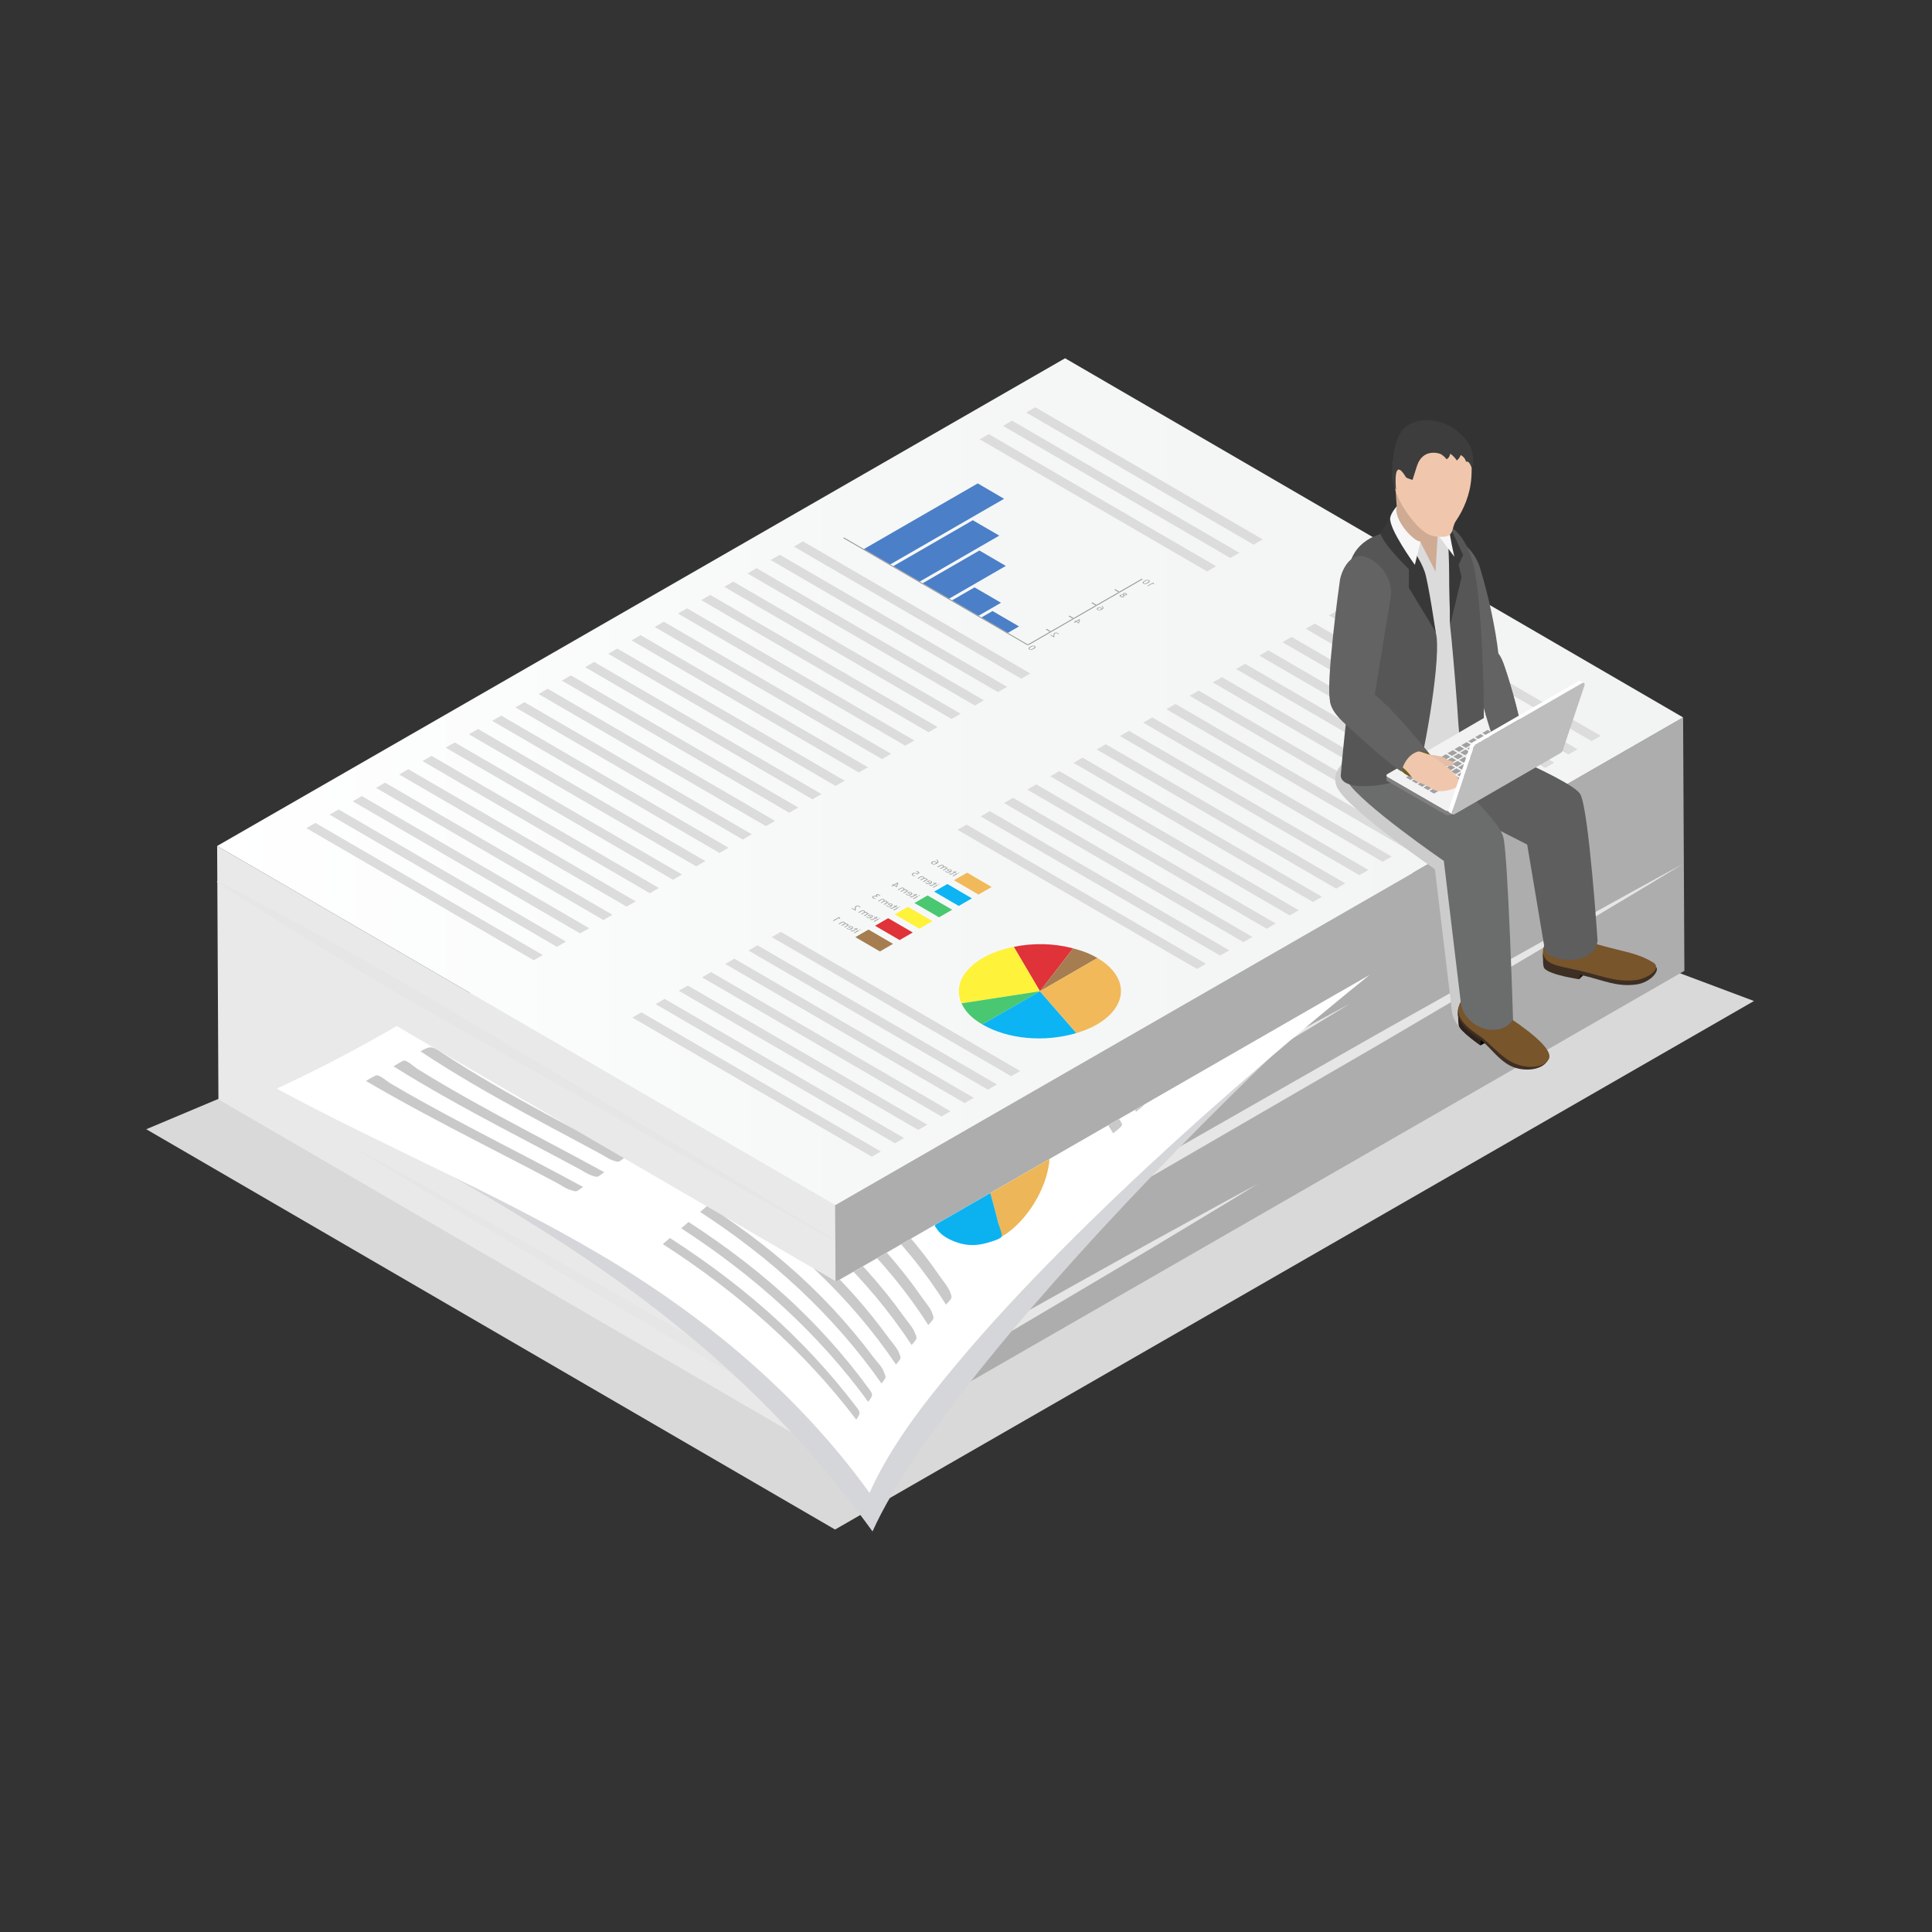 <?xml version="1.0" encoding="utf-8"?>
<!-- Generator: Adobe Illustrator 22.1.0, SVG Export Plug-In . SVG Version: 6.00 Build 0)  -->
<svg version="1.1" id="Layer_1" xmlns="http://www.w3.org/2000/svg" xmlns:xlink="http://www.w3.org/1999/xlink" x="0px" y="0px"
	 viewBox="0 0 841.89 841.89" style="enable-background:new 0 0 841.89 841.89;" xml:space="preserve">
<rect x="0" y="0" width="841.89" height="841.89" fill="#333333" stroke="none"/>
<style type="text/css">
	.st0{fill:#D9D9D9;}
	.st1{enable-background:new    ;}
	.st2{fill:#E9E9E9;}
	.st3{fill:#ADADAD;}
	.st4{fill:url(#SVGID_1_);}
	.st5{fill:#DCDCDC;}
	.st6{fill:#A4A4A4;}
	.st7{fill:#FFF23A;}
	.st8{fill:#DF3239;}
	.st9{fill:#A67D51;}
	.st10{fill:#49C871;}
	.st11{fill:#0CB4F3;}
	.st12{fill:#F1B95A;}
	.st13{fill:#969696;}
	.st14{fill:#4B7FC8;}
	.st15{fill:#E6E6E6;}
	.st16{clip-path:url(#SVGID_3_);fill:#D5D6D9;}
	.st17{clip-path:url(#SVGID_3_);}
	.st18{fill:#FFFFFF;}
	.st19{fill:#C9C9C9;}
	.st20{fill:#4675B8;}
	.st21{fill:#7A7A7A;}
	.st22{fill:#8A8A8A;}
	.st23{fill:#EDB658;}
	.st24{fill:#0CB2F0;}
	.st25{fill:#43B868;}
	.st26{fill:#FFF33A;}
	.st27{fill:#D72F36;}
	.st28{fill:#8C6A45;}
	.st29{fill:#CCCCCC;}
	.st30{fill:#636363;}
	.st31{fill:#1C1611;}
	.st32{fill:#3D2F24;}
	.st33{fill:#78552B;}
	.st34{fill:#5E5E5E;}
	.st35{fill:#2E231B;}
	.st36{fill:#6B6C6C;}
	.st37{fill:#CFAB94;}
	.st38{fill:#DBDBDB;}
	.st39{fill:#565656;}
	.st40{fill:#383838;}
	.st41{fill:#F7F7F7;}
	.st42{fill:#F0C7AD;}
	.st43{fill:#3D3D3D;}
	.st44{fill:#F2F2F2;}
	.st45{fill:#808080;}
	.st46{fill:#A1A1A1;}
	.st47{fill:#6E5F24;}
	.st48{fill:#E6BEA5;}
	.st49{fill:#BDBDBD;}
</style>
<g>
	<g>
		<polygon class="st0" points="764.315,436.199 464.162,323.604 63.736,492.076 363.888,666.509 		"/>
		<g>
			<g class="st1">
				<g>
					<polygon class="st2" points="94.62,368.644 95.183,479.08 364.49,635.584 363.928,525.148 					"/>
				</g>
				<g>
					<polygon class="st3" points="363.928,525.148 364.49,635.584 733.991,423.061 733.43,312.625 					"/>
				</g>
				<g>
					<linearGradient id="SVGID_1_" gradientUnits="userSpaceOnUse" x1="733.43" y1="340.634" x2="94.62" y2="340.634">
						<stop  offset="0" style="stop-color:#F2F4F4"/>
						<stop  offset="0.563" style="stop-color:#F6F8F8"/>
						<stop  offset="1" style="stop-color:#FFFFFF"/>
					</linearGradient>
					<polygon class="st4" points="94.62,368.644 363.928,525.148 733.43,312.625 464.122,156.121 					"/>
				</g>
			</g>
		</g>
		<g>
			<g>
				<g>
					<polygon class="st5" points="285.68,437.565 390.016,498.199 393.964,495.92 289.628,435.286 					"/>
				</g>
				<g class="st1">
					<g>
						<polygon class="st5" points="336.281,408.35 440.618,468.984 444.566,466.705 340.229,406.071 						"/>
					</g>
					<g>
						<polygon class="st5" points="326.147,414.201 430.484,474.835 434.432,472.555 330.096,411.922 						"/>
					</g>
					<g>
						<polygon class="st5" points="316.014,420.052 420.351,480.685 424.332,478.387 319.995,417.753 						"/>
					</g>
					<g>
						<polygon class="st5" points="305.914,425.883 410.25,486.517 414.199,484.238 309.862,423.604 						"/>
					</g>
					<g>
						<polygon class="st5" points="295.78,431.734 400.117,492.368 404.065,490.088 299.728,429.454 						"/>
					</g>
					<g>
						<polygon class="st5" points="275.546,443.416 379.883,504.05 383.831,501.77 279.494,441.136 						"/>
					</g>
				</g>
				<g>
					<polygon class="st5" points="568.988,273.997 673.325,334.631 677.273,332.351 572.936,271.717 					"/>
				</g>
				<g class="st1">
					<g>
						<polygon class="st5" points="579.121,268.146 683.458,328.78 687.406,326.501 583.07,265.867 						"/>
					</g>
					<g>
						<polygon class="st5" points="558.855,279.848 663.191,340.481 667.172,338.183 562.836,277.549 						"/>
					</g>
					<g>
						<polygon class="st5" points="548.754,285.679 653.091,346.313 657.039,344.034 552.702,283.4 						"/>
					</g>
					<g>
						<polygon class="st5" points="538.621,291.529 642.957,352.164 646.905,349.884 542.569,289.25 						"/>
					</g>
					<g>
						<polygon class="st5" points="528.487,297.38 632.824,358.014 636.805,355.716 532.468,295.082 						"/>
					</g>
					<g>
						<polygon class="st5" points="518.387,303.212 622.723,363.846 626.672,361.566 522.335,300.932 						"/>
					</g>
					<g>
						<polygon class="st5" points="508.253,309.062 612.59,369.696 616.571,367.398 512.234,306.764 						"/>
					</g>
					<g>
						<polygon class="st5" points="498.153,314.894 602.49,375.528 606.438,373.248 502.101,312.614 						"/>
					</g>
					<g>
						<polygon class="st5" points="488.019,320.744 592.356,381.378 596.304,379.099 491.967,318.465 						"/>
					</g>
					<g>
						<polygon class="st5" points="477.886,326.595 582.223,387.229 586.204,384.93 481.867,324.296 						"/>
					</g>
					<g>
						<polygon class="st5" points="467.785,332.426 572.122,393.06 576.07,390.781 471.733,330.147 						"/>
					</g>
					<g>
						<polygon class="st5" points="457.652,338.277 561.989,398.911 565.937,396.631 461.6,335.998 						"/>
					</g>
					<g>
						<polygon class="st5" points="447.617,344.071 551.954,404.704 555.902,402.425 451.565,341.791 						"/>
					</g>
					<g>
						<polygon class="st5" points="437.484,349.921 541.82,410.555 545.768,408.276 441.432,347.642 						"/>
					</g>
					<g>
						<polygon class="st5" points="427.35,355.772 531.687,416.406 535.668,414.107 431.331,353.473 						"/>
					</g>
					<g>
						<polygon class="st5" points="417.25,361.603 521.586,422.237 525.535,419.958 421.198,359.324 						"/>
					</g>
				</g>
				<g>
					<polygon class="st5" points="589.222,262.315 693.559,322.949 697.54,320.65 593.203,260.016 					"/>
				</g>
				<g>
					<polygon class="st5" points="426.931,191.442 526.005,249.018 529.953,246.738 430.879,189.163 					"/>
				</g>
				<g class="st1">
					<g>
						<polygon class="st5" points="345.962,238.19 445.036,295.765 448.984,293.486 349.91,235.91 						"/>
					</g>
					<g>
						<polygon class="st5" points="335.828,244.04 434.902,301.616 438.884,299.317 339.81,241.742 						"/>
					</g>
					<g>
						<polygon class="st5" points="325.728,249.872 424.802,307.447 428.75,305.168 329.676,247.592 						"/>
					</g>
					<g>
						<polygon class="st5" points="315.594,255.722 414.669,313.298 418.617,311.018 319.543,253.443 						"/>
					</g>
					<g>
						<polygon class="st5" points="305.56,261.516 404.634,319.091 408.582,316.812 309.508,259.236 						"/>
					</g>
					<g>
						<polygon class="st5" points="295.426,267.366 394.5,324.942 398.449,322.662 299.375,265.087 						"/>
					</g>
					<g>
						<polygon class="st5" points="285.293,273.217 384.367,330.792 388.348,328.494 289.274,270.918 						"/>
					</g>
					<g>
						<polygon class="st5" points="275.192,279.048 374.266,336.624 378.214,334.345 279.141,276.769 						"/>
					</g>
					<g>
						<polygon class="st5" points="265.059,284.899 364.133,342.475 368.081,340.195 269.007,282.619 						"/>
					</g>
					<g>
						<polygon class="st5" points="254.959,290.73 354.032,348.306 357.981,346.027 258.906,288.451 						"/>
					</g>
					<g>
						<polygon class="st5" points="244.825,296.581 343.899,354.157 347.847,351.877 248.773,294.302 						"/>
					</g>
					<g>
						<polygon class="st5" points="234.692,302.431 333.766,360.007 337.747,357.709 238.673,300.133 						"/>
					</g>
					<g>
						<polygon class="st5" points="224.591,308.263 323.665,365.839 327.613,363.559 228.539,305.984 						"/>
					</g>
					<g>
						<polygon class="st5" points="214.458,314.114 313.532,371.689 317.48,369.41 218.406,311.834 						"/>
					</g>
					<g>
						<polygon class="st5" points="204.324,319.964 303.398,377.54 307.379,375.241 208.305,317.666 						"/>
					</g>
					<g>
						<polygon class="st5" points="194.224,325.796 293.298,383.371 297.246,381.092 198.172,323.516 						"/>
					</g>
					<g>
						<polygon class="st5" points="184.09,331.646 283.164,389.222 287.112,386.942 188.038,329.367 						"/>
					</g>
					<g>
						<polygon class="st5" points="173.957,337.497 273.031,395.072 277.012,392.774 177.938,335.198 						"/>
					</g>
					<g>
						<polygon class="st5" points="163.856,343.328 262.93,400.904 266.878,398.624 167.804,341.049 						"/>
					</g>
					<g>
						<polygon class="st5" points="153.723,349.179 252.797,406.754 256.745,404.475 157.671,346.9 						"/>
					</g>
					<g>
						<polygon class="st5" points="143.622,355.01 242.696,412.586 246.644,410.307 147.57,352.731 						"/>
					</g>
					<g>
						<polygon class="st5" points="133.489,360.861 232.563,418.437 236.511,416.157 137.437,358.582 						"/>
					</g>
				</g>
				<g>
					<polygon class="st5" points="437.064,185.592 536.138,243.167 540.086,240.888 441.012,183.312 					"/>
				</g>
				<g>
					<polygon class="st5" points="447.165,179.76 546.239,237.336 550.22,235.037 451.146,177.462 					"/>
				</g>
			</g>
			<g>
				<g>
					<polygon class="st6" points="392.171,395.054 391.712,395.054 391.743,395.301 392.137,395.301 					"/>
				</g>
				<g>
					<polygon class="st7" points="389.889,398.454 400.61,404.685 406.335,401.379 395.614,395.149 					"/>
				</g>
				<g>
					<polygon class="st6" points="374.964,404.95 374.538,404.97 374.536,405.235 374.963,405.216 					"/>
				</g>
				<g>
					<polygon class="st6" points="372.212,404.571 372.735,404.875 371.682,405.482 371.025,405.558 370.829,405.406 
						370.566,405.558 370.86,405.767 371.351,405.9 372.009,405.672 373.061,405.065 373.388,405.254 373.652,405.102 
						373.325,404.913 373.818,404.628 373.59,404.381 372.998,404.723 372.475,404.419 					"/>
				</g>
				<g>
					<polygon class="st6" points="374.011,405.311 372.07,406.432 372.429,406.641 374.37,405.52 					"/>
				</g>
				<g>
					<polygon class="st8" points="381.302,403.412 392.023,409.642 397.748,406.337 387.027,400.107 					"/>
				</g>
				<g>
					<polygon class="st9" points="372.715,408.37 383.436,414.6 389.161,411.295 378.44,405.065 					"/>
				</g>
				<g>
					<path class="st8" d="M441.755,412.587l11.402,19.356l14.469-18.691C459.177,411.048,450.553,410.84,441.755,412.587z"/>
				</g>
				<g>
					<path class="st9" d="M467.626,413.252l-14.469,18.691l25.07-14.474C474.958,415.569,471.883,414.354,467.626,413.252z"/>
				</g>
				<g>
					<path class="st7" d="M428.248,417.448c-8.683,5.012-12.577,12.482-9.259,19.757l34.168-5.261l-11.402-19.356
						C436.511,413.625,431.944,415.314,428.248,417.448z"/>
				</g>
				<g>
					<path class="st10" d="M418.989,437.205c1.685,3.647,4.489,6.535,9.065,9.194l25.103-14.455L418.989,437.205z"/>
				</g>
				<g>
					<path class="st11" d="M428.054,446.399c11.113,6.458,26.912,7.902,41.004,3.78l-15.901-18.236L428.054,446.399z"/>
				</g>
				<g>
					<path class="st12" d="M453.157,431.943l15.901,18.236c3.403-1.002,6.407-2.28,8.973-3.762
						c10.565-6.1,13.706-15.663,6.628-23.763c-1.661-1.919-3.816-3.666-6.431-5.186L453.157,431.943z"/>
				</g>
				<g>
					<polygon class="st6" points="417.012,380.523 415.071,381.643 415.431,381.852 417.372,380.732 					"/>
				</g>
				<g>
					<polygon class="st6" points="417.965,380.162 417.539,380.181 417.505,380.428 417.964,380.428 					"/>
				</g>
				<g>
					<path class="st6" d="M408.37,377.749l0.359,0.209l1.086-0.627c0.395-0.228,0.756-0.285,1.05-0.114l0.063,0.418l-0.165,0.133
						l-1.185,0.684l0.36,0.209l1.152-0.665l0.951-0.095l0.096,0.475l-0.132,0.114l-1.184,0.684l0.327,0.19l1.415-0.817l0.559-0.285
						l-0.327-0.19l-0.296,0.171l-0.033-0.019l-0.227-0.551l-0.951-0.095l0.002-0.266l-0.26-0.342
						c-0.261-0.152-0.851-0.266-1.509,0.114L408.37,377.749z"/>
				</g>
				<g>
					<path class="st6" d="M411.77,379.649l0.522,0.456c0.588,0.342,1.343,0.323,1.935-0.019c0.592-0.342,0.726-0.798,0.138-1.14
						c-0.621-0.361-1.344-0.133-1.706,0.076l-0.165,0.095l1.373,0.798c-0.461,0.266-0.985,0.19-1.344-0.019l-0.424-0.361
						L411.77,379.649z M414.13,379.763l-1.046-0.608c0.23-0.133,0.69-0.285,1.082-0.057
						C414.527,379.307,414.361,379.592,414.13,379.763L414.13,379.763z"/>
				</g>
				<g>
					<polygon class="st6" points="415.213,379.782 415.736,380.086 414.683,380.694 414.027,380.77 413.831,380.618 413.567,380.77 
						413.796,380.978 414.352,381.112 414.977,380.902 416.063,380.276 416.389,380.466 416.652,380.314 416.326,380.124 
						416.786,379.858 416.558,379.611 415.999,379.934 415.476,379.63 					"/>
				</g>
				<g>
					<polygon class="st12" points="415.683,383.562 426.372,389.811 432.129,386.525 421.441,380.276 					"/>
				</g>
				<g>
					<polygon class="st6" points="400.758,390.096 400.332,390.077 400.33,390.343 400.79,390.343 					"/>
				</g>
				<g>
					<polygon class="st6" points="399.805,390.419 397.831,391.559 398.191,391.768 400.165,390.628 					"/>
				</g>
				<g>
					<polygon class="st6" points="396.361,390.666 396.622,390.894 397.178,391.027 397.803,390.818 398.888,390.191 
						399.182,390.362 399.446,390.21 399.151,390.039 399.612,389.773 399.351,389.507 398.792,389.83 398.302,389.545 
						398.038,389.697 398.529,389.982 397.443,390.609 396.82,390.666 396.656,390.533 					"/>
				</g>
				<g>
					<polygon class="st10" points="398.476,393.496 409.198,399.727 414.922,396.422 404.201,390.191 					"/>
				</g>
				<g>
					<polygon class="st6" points="409.345,385.138 408.919,385.119 408.918,385.385 409.377,385.385 					"/>
				</g>
				<g>
					<path class="st6" d="M399.783,382.707l0.36,0.209l1.086-0.627c0.395-0.228,0.756-0.285,1.05-0.114l0.063,0.418l-0.165,0.133
						l-1.184,0.684l0.359,0.209l1.152-0.665l0.952-0.095l0.095,0.475l-0.197,0.114l-1.185,0.684l0.36,0.209l1.448-0.836l0.559-0.285
						l-0.327-0.19l-0.329,0.19l-0.033-0.019l-0.259-0.57l-0.918-0.076l-0.033-0.019l0.067-0.266l-0.293-0.323
						c-0.261-0.152-0.818-0.285-1.476,0.095L399.783,382.707z"/>
				</g>
				<g>
					<path class="st6" d="M403.183,384.607l0.522,0.456c0.589,0.342,1.343,0.323,1.935-0.019c0.592-0.342,0.693-0.817,0.138-1.14
						c-0.621-0.361-1.376-0.152-1.738,0.057l-0.132,0.114l1.373,0.798c-0.493,0.247-0.985,0.19-1.344-0.019l-0.424-0.361
						L403.183,384.607z M405.511,384.702l-1.013-0.589c0.23-0.133,0.69-0.285,1.083-0.057
						C405.94,384.265,405.774,384.55,405.511,384.702L405.511,384.702z"/>
				</g>
				<g>
					<polygon class="st6" points="406.626,384.74 407.149,385.044 406.096,385.651 405.407,385.708 405.244,385.575 404.98,385.727 
						405.209,385.936 405.765,386.069 406.39,385.86 407.475,385.233 407.77,385.404 408.033,385.252 407.739,385.082 
						408.199,384.816 407.971,384.569 407.412,384.891 406.889,384.588 					"/>
				</g>
				<g>
					<polygon class="st6" points="408.425,385.48 406.451,386.62 406.778,386.81 408.752,385.67 					"/>
				</g>
				<g>
					<polygon class="st11" points="407.063,388.539 417.784,394.769 423.509,391.464 412.821,385.215 					"/>
				</g>
				<g>
					<path class="st6" d="M406.186,375.451c-0.493,0.285-0.627,0.741-0.072,1.064c0.556,0.323,1.376,0.266,2.034-0.114
						c0.526-0.304,0.79-0.646,0.759-0.931c0.002-0.266-0.161-0.513-0.455-0.722l-0.229-0.171l-0.296,0.171l0.294,0.171
						c0.424,0.361,0.291,0.779-0.072,1.064l-0.325-0.532C407.335,375.166,406.679,375.166,406.186,375.451z M407.756,376.249
						c-0.493,0.247-0.986,0.304-1.345,0.095c-0.294-0.171-0.293-0.437,0.102-0.665c0.362-0.209,0.821-0.209,1.148-0.019l0.161,0.475
						L407.756,376.249L407.756,376.249z"/>
				</g>
				<g>
					<path class="st6" d="M397.697,380.504c-0.526,0.304-0.496,0.779,0.059,1.102l0.818,0.285l0.165-0.209l-0.687-0.247
						c-0.327-0.19-0.391-0.494-0.062-0.684c0.395-0.19,0.821-0.209,1.344,0.095l0.359,0.247l1.087-0.855l-1.242-0.722l-0.329,0.19
						l1.013,0.589l-0.56,0.437l-0.229-0.133l-0.687-0.247C398.452,380.294,398.058,380.333,397.697,380.504z"/>
				</g>
				<g>
					<path class="st6" d="M389.141,385.67l-0.724,0.418l0.327,0.19l0.724-0.418l1.209,0.703l0.23-0.133l0.534-1.634l-0.392-0.228
						l-1.612,0.931l-0.359-0.209l-0.296,0.171L389.141,385.67z M390.614,386.183l-0.85-0.494l0.856-0.494l0.428-0.247l-0.166,0.361
						L390.614,386.183L390.614,386.183z"/>
				</g>
				<g>
					<path class="st6" d="M391.163,387.684l0.327,0.19l1.119-0.646c0.395-0.228,0.756-0.247,1.017-0.095l0.129,0.418l-0.165,0.133
						l-1.217,0.703l0.359,0.209l1.184-0.684l0.919-0.076l0.096,0.437l-0.165,0.133l-1.184,0.684l0.359,0.209l1.448-0.836
						l0.526-0.304l-0.294-0.171l-0.362,0.171l-0.259-0.57l-0.95-0.095l0.067-0.266l-0.326-0.342
						c-0.229-0.133-0.785-0.266-1.476,0.133L391.163,387.684z"/>
				</g>
				<g>
					<path class="st6" d="M394.596,389.564l0.489,0.437c0.621,0.361,1.376,0.342,1.968,0c0.592-0.342,0.693-0.817,0.138-1.14
						c-0.654-0.38-1.377-0.152-1.738,0.057l-0.132,0.114l1.34,0.779c-0.493,0.285-0.985,0.228-1.345,0.019l-0.391-0.38
						L394.596,389.564z M396.924,389.659l-1.013-0.589c0.23-0.133,0.657-0.266,1.05-0.038
						C397.32,389.241,397.121,389.507,396.924,389.659L396.924,389.659z"/>
				</g>
				<g>
					<polygon class="st6" points="387.741,395.643 388.034,395.852 388.558,396.004 389.216,395.776 390.268,395.168 
						390.562,395.339 390.859,395.168 390.564,394.997 391.025,394.731 390.764,394.465 390.205,394.788 389.714,394.503 
						389.418,394.674 389.909,394.959 388.856,395.567 388.233,395.624 388.069,395.491 					"/>
				</g>
				<g>
					<path class="st6" d="M380.391,390.495c-0.428,0.247-0.463,0.646,0.158,1.007l0.851,0.304l0.198-0.228l-0.753-0.247
						c-0.458-0.266-0.292-0.513-0.095-0.627c0.362-0.209,0.853-0.114,1.213,0.095l0.196,0.114l0.263-0.152l-0.196-0.114
						l-0.128-0.608l0.852,0.038l0.359,0.399l0.328-0.076l-0.456-0.532c-0.523-0.304-1.081-0.247-1.377-0.076l-0.135,0.646
						l-0.033,0.019C381.277,390.286,380.753,390.286,380.391,390.495z"/>
				</g>
				<g>
					<path class="st6" d="M382.576,392.641l0.327,0.19l1.119-0.646c0.362-0.209,0.723-0.266,1.017-0.095l0.096,0.437l-0.132,0.114
						l-1.217,0.703l0.327,0.19l1.184-0.684l0.951-0.057l0.063,0.456l-0.132,0.114l-1.184,0.684l0.359,0.209l1.448-0.836l0.526-0.304
						l-0.294-0.171l-0.362,0.171l-0.259-0.57l-0.951-0.095l0.034-0.285l-0.293-0.323c-0.261-0.152-0.785-0.266-1.476,0.133
						L382.576,392.641z"/>
				</g>
				<g>
					<path class="st6" d="M385.976,394.503l0.522,0.456c0.621,0.361,1.375,0.342,1.968,0c0.592-0.342,0.693-0.817,0.138-1.14
						c-0.654-0.38-1.376-0.152-1.738,0.057l-0.165,0.095l1.373,0.798c-0.493,0.285-0.985,0.228-1.345,0.019l-0.457-0.38
						L385.976,394.503z M388.337,394.617l-1.013-0.589c0.023-0.017,0.049-0.035,0.077-0.051c0.219-0.126,0.596-0.205,0.973,0.013
						C388.7,394.18,388.534,394.465,388.337,394.617L388.337,394.617z"/>
				</g>
				<g>
					<polygon class="st6" points="391.218,395.377 389.244,396.516 389.604,396.726 391.577,395.586 					"/>
				</g>
				<g>
					<polygon class="st6" points="383.551,399.993 383.125,400.012 383.156,400.259 383.55,400.259 					"/>
				</g>
				<g class="st1">
					<g>
						<path class="st6" d="M377.389,399.461l0.522,0.456c0.588,0.342,1.343,0.323,1.935-0.019c0.592-0.342,0.726-0.798,0.17-1.121
							c-0.654-0.38-1.376-0.152-1.738,0.057l-0.165,0.095l1.373,0.798c-0.493,0.285-1.018,0.209-1.345,0.019l-0.457-0.38
							L377.389,399.461z M379.749,399.575l-1.046-0.608c0.23-0.133,0.657-0.266,1.05-0.038
							C380.113,399.138,379.947,399.423,379.749,399.575L379.749,399.575z"/>
					</g>
					<g>
						<polygon class="st6" points="379.153,400.6 379.447,400.81 379.938,400.942 380.628,400.734 381.681,400.126 381.975,400.297 
							382.272,400.126 381.977,399.955 382.438,399.689 382.177,399.423 381.618,399.746 381.127,399.461 380.831,399.632 
							381.322,399.917 380.269,400.525 379.645,400.582 379.449,400.468 						"/>
					</g>
					<g>
						<polygon class="st6" points="382.631,400.335 380.657,401.474 381.017,401.683 382.991,400.544 						"/>
					</g>
				</g>
				<g>
					<path class="st6" d="M373.956,397.58l0.359,0.209l1.119-0.646c0.362-0.209,0.723-0.266,1.017-0.095l0.096,0.437l-0.132,0.114
						l-1.217,0.703l0.327,0.19l1.184-0.684l0.951-0.057l0.063,0.456l-0.132,0.114l-1.184,0.684l0.327,0.19l1.48-0.817l0.526-0.304
						l-0.294-0.171l-0.362,0.171l-0.259-0.57l-0.951-0.095l0.035-0.285l-0.293-0.323c-0.261-0.152-0.785-0.266-1.509,0.114
						L373.956,397.58z"/>
				</g>
				<g>
					<path class="st6" d="M370.982,395.852l1.667,0.969l0.23-0.133l0.002-0.304c-0.028-0.779,0.007-1.14,0.401-1.368
						c0.263-0.152,0.657-0.228,1.049,0l0.325,0.456l0.328-0.076l-0.423-0.589c-0.556-0.323-1.212-0.247-1.607-0.019
						c-0.461,0.266-0.496,0.703-0.5,1.349l-0.001,0.228l-1.177-0.684L370.982,395.852z"/>
				</g>
				<g>
					<polygon class="st6" points="362.95,401.132 363.31,401.341 365.613,400.012 365.807,400.43 366.169,400.297 365.877,399.784 
						365.582,399.613 					"/>
				</g>
				<g>
					<path class="st6" d="M365.369,402.538l0.36,0.209l1.119-0.646c0.362-0.209,0.723-0.266,1.017-0.095l0.096,0.437l-0.165,0.095
						l-1.217,0.703l0.359,0.209l1.184-0.684l0.919-0.076l0.095,0.475l-0.132,0.114l-1.184,0.684l0.327,0.19l1.415-0.817l0.559-0.285
						l-0.327-0.19l-0.296,0.171l-0.259-0.57l-0.951-0.095l0.034-0.285l-0.293-0.323c-0.261-0.152-0.818-0.285-1.509,0.114
						L365.369,402.538z"/>
				</g>
				<g>
					<path class="st6" d="M368.769,404.438l0.555,0.437c0.588,0.342,1.343,0.323,1.935-0.019c0.592-0.342,0.726-0.798,0.137-1.14
						c-0.621-0.361-1.344-0.133-1.705,0.076l-0.165,0.095l1.373,0.798c-0.494,0.285-1.018,0.209-1.378,0l-0.424-0.361
						L368.769,404.438z M371.129,404.552l-1.046-0.608c0.23-0.133,0.69-0.285,1.082-0.057
						C371.525,404.096,371.36,404.381,371.129,404.552L371.129,404.552z"/>
				</g>
			</g>
			<g>
				<g class="st1">
					<g>
						<polygon class="st13" points="485.558,256.996 487.382,258.056 487.584,258.173 487.979,257.945 487.777,257.828 
							485.953,256.768 						"/>
					</g>
					<g>
						<polygon class="st13" points="465.62,268.507 467.431,269.559 467.614,269.665 468.009,269.438 467.826,269.331 
							466.015,268.279 						"/>
					</g>
					<g>
						<path class="st6" d="M468.526,270.805l-0.658,0.38l0.327,0.19l0.658-0.38l1.111,0.646l0.23-0.133l0.468-1.52l-0.359-0.209
							l-1.513,0.874l-0.327-0.19l-0.263,0.152L468.526,270.805z M469.9,271.299l-0.784-0.456l0.823-0.475l0.329-0.228l0.033,0.019
							l-0.166,0.323L469.9,271.299L469.9,271.299z"/>
					</g>
					<g>
						<polygon class="st13" points="447.878,280.833 448.071,280.949 447.906,281.044 448.102,281.158 497.947,252.418 
							497.555,252.19 487.777,257.828 487.979,257.945 487.584,258.173 487.382,258.056 477.801,263.579 478.01,263.701 
							477.615,263.929 477.406,263.807 467.826,269.331 468.009,269.438 467.614,269.665 467.431,269.559 457.85,275.083 
							458.04,275.193 457.645,275.421 457.458,275.309 						"/>
					</g>
				</g>
				<g>
					<polygon class="st13" points="445.716,279.999 447.709,281.158 447.906,281.044 448.071,280.949 447.878,280.833 
						446.11,279.771 446.079,279.789 					"/>
				</g>
				<g>
					<polygon class="st14" points="376.447,239.258 387.944,245.95 437.541,217.352 426.068,210.647 					"/>
				</g>
				<g>
					<polygon class="st14" points="389.25,246.71 400.779,253.421 435.45,233.403 423.912,226.698 					"/>
				</g>
				<g>
					<polygon class="st14" points="402.053,254.162 413.582,260.873 438.295,246.605 426.789,239.881 					"/>
				</g>
				<g>
					<polygon class="st14" points="414.855,261.614 426.385,268.325 436.204,262.656 424.666,255.951 					"/>
				</g>
				<g>
					<polygon class="st14" points="427.658,269.067 439.187,275.778 444.049,272.971 432.511,266.265 					"/>
				</g>
				<g>
					<polygon class="st13" points="367.43,234.467 445.716,279.999 446.079,279.789 439.187,275.778 427.658,269.067 
						426.385,268.325 414.855,261.614 413.582,260.873 402.053,254.162 400.779,253.421 389.25,246.71 387.944,245.95 
						376.447,239.258 367.825,234.239 					"/>
				</g>
				<g>
					<path class="st6" d="M448.919,281.784c-0.823,0.475-0.989,0.912-0.433,1.235c0.458,0.266,1.245,0.19,2.067-0.247
						c0.823-0.475,0.924-0.95,0.433-1.235C450.463,281.234,449.708,281.329,448.919,281.784z M450.193,282.563
						c-0.625,0.361-1.183,0.456-1.477,0.285c-0.327-0.19-0.095-0.513,0.53-0.874c0.592-0.342,1.15-0.475,1.477-0.285
						C451.017,281.86,450.884,282.164,450.193,282.563L450.193,282.563z"/>
				</g>
				<g>
					<path class="st6" d="M457.67,276.808l1.569,0.912l0.23-0.133l-0.031-0.285c-0.029-0.703,0.006-1.064,0.368-1.273
						c0.263-0.152,0.624-0.209,0.984,0l0.326,0.418l0.328-0.076l-0.456-0.532c-0.523-0.304-1.114-0.228-1.443-0.038
						c-0.461,0.266-0.496,0.665-0.466,1.254l-0.001,0.228l-1.111-0.646L457.67,276.808z"/>
				</g>
				<g>
					<path class="st6" d="M478.332,264.803c-0.461,0.266-0.594,0.684-0.071,0.988s1.278,0.247,1.903-0.114
						c0.493-0.285,0.725-0.608,0.726-0.874l-0.423-0.665l-0.196-0.152l-0.296,0.171l0.229,0.133
						c0.424,0.361,0.324,0.722-0.038,1.007l-0.292-0.513C479.416,264.518,478.793,264.537,478.332,264.803z M479.771,265.525
						c-0.428,0.247-0.92,0.304-1.247,0.114c-0.294-0.171-0.227-0.437,0.102-0.627c0.362-0.209,0.755-0.209,1.082-0.019l0.161,0.437
						L479.771,265.525L479.771,265.525z"/>
				</g>
				<g>
					<path class="st6" d="M488.136,259.18c-0.428,0.247-0.331,0.608,0.126,0.874c0.523,0.304,1.113,0.304,1.475,0.095l0.168-0.665
						l0.033,0.019l0.919-0.114c0.395-0.228,0.331-0.57-0.094-0.817c-0.458-0.266-0.983-0.228-1.312-0.038l-0.167,0.551
						L488.136,259.18z M489.444,259.94l-0.951-0.019l-0.063-0.532c0.296-0.171,0.657-0.152,1.082-0.019L489.444,259.94
						L489.444,259.94z M490.596,259.199h-0.918l0.035-0.475l0.853,0L490.596,259.199L490.596,259.199z"/>
				</g>
				<g>
					<polygon class="st6" points="499.931,255.286 500.225,255.457 502.364,254.223 502.397,254.241 502.591,254.621 
						502.92,254.507 502.66,254.013 502.399,253.862 					"/>
				</g>
				<g>
					<path class="st6" d="M498.665,253.102c-0.822,0.475-0.989,0.912-0.433,1.235c0.458,0.266,1.212,0.209,2.068-0.247
						c0.822-0.475,0.924-0.95,0.433-1.235C500.209,252.551,499.454,252.646,498.665,253.102z M499.939,253.88
						c-0.625,0.361-1.183,0.456-1.478,0.285c-0.327-0.19-0.095-0.513,0.53-0.874c0.592-0.342,1.151-0.475,1.477-0.285
						C500.763,253.177,500.597,253.501,499.939,253.88L499.939,253.88z"/>
				</g>
				<g>
					<polygon class="st13" points="455.684,274.243 457.458,275.309 457.645,275.421 458.04,275.193 457.85,275.083 
						456.046,274.035 					"/>
				</g>
				<g>
					<polygon class="st13" points="475.589,262.751 477.406,263.807 477.615,263.929 478.01,263.701 477.801,263.579 
						475.984,262.523 					"/>
				</g>
			</g>
		</g>
		<g>
			<path class="st15" d="M208.84,476.246c13.161,7.103,26.208,14.402,39.298,21.627c13.113,7.186,26.069,14.641,39.109,21.952
				c13.007,7.367,26.07,14.638,39.032,22.084l38.898,22.314l-2.49-0.006c18.664-10.79,37.316-21.603,56.048-32.277l28.083-16.036
				l28.14-15.937l56.467-31.548c9.392-5.291,18.893-10.393,28.338-15.591c9.451-5.188,18.914-10.357,28.425-15.44
				c-9.177,5.665-18.403,11.245-27.64,16.806c-9.243,5.551-18.43,11.197-27.727,16.655l-55.663,32.945l-27.925,16.31l-27.983,16.21
				c-18.645,10.824-37.37,21.509-56.082,32.216l-1.258,0.72l-1.233-0.726l-38.645-22.75c-12.886-7.575-25.671-15.326-38.512-22.98
				c-12.808-7.711-25.7-15.277-38.435-23.112C234.329,491.886,221.528,484.164,208.84,476.246z"/>
		</g>
		<g>
			<path class="st15" d="M265.016,531.478c16.73,9.159,33.339,18.527,49.998,27.808c16.667,9.267,33.193,18.778,49.797,28.155
				l-1.758-0.004c15.324-8.98,30.561-18.111,45.957-26.967l46.096-26.725l46.107-26.706l46.28-26.405l46.28-26.405
				c7.7-4.424,15.476-8.715,23.211-13.079l23.233-13.04c15.501-8.672,30.943-17.447,46.519-25.989
				c15.554-8.58,31.072-17.224,46.695-25.683c-15.169,9.25-30.443,18.316-45.68,27.447c-15.216,9.168-30.566,18.103-45.856,27.141
				l-22.955,13.525c-7.661,4.491-15.281,9.055-22.977,13.486l-46.096,26.726l-46.096,26.726l-46.269,26.425l-46.279,26.406
				c-15.396,8.854-30.951,17.434-46.419,26.164l-0.901,0.508l-0.858-0.513c-16.367-9.784-32.812-19.434-49.116-29.327
				C297.618,551.272,281.256,541.479,265.016,531.478z"/>
		</g>
		<g>
			<path class="st15" d="M151.825,498.569c8.989,4.876,17.944,9.809,26.875,14.785l26.814,14.89l53.405,30.163l26.635,15.198
				l26.596,15.266c17.683,10.259,35.425,20.415,53.057,30.761l-2.546-0.006l46.181-26.352l23.13-13.108l23.2-12.984l23.209-12.969
				l23.23-12.933c15.558-8.497,31.045-17.119,46.679-25.486c-15.094,9.306-30.333,18.357-45.502,27.533l-22.86,13.576l-22.881,13.54
				l-22.89,13.525l-22.961,13.401l-46,26.667l-1.264,0.732l-1.283-0.738c-17.719-10.198-35.327-20.585-52.994-30.87l-26.43-15.55
				l-26.391-15.618l-52.647-31.468l-26.212-15.925C169.231,509.303,160.511,503.964,151.825,498.569z"/>
		</g>
		<g>
			<path class="st15" d="M94.75,383.88c0,0,4.357,2.189,11.898,6.164c3.788,1.958,8.353,4.394,13.567,7.227
				c5.209,2.841,11.143,5.949,17.513,9.517c6.379,3.553,13.289,7.403,20.598,11.474c7.328,4.039,14.924,8.524,22.854,13.04
				c15.737,9.244,32.415,19.289,49.131,29.271c33.46,19.913,66.966,39.747,91.992,54.801c25.053,15.006,41.756,25.011,41.756,25.011
				l-0.259,0.445c0,0-16.961-9.559-42.403-23.897c-25.47-14.29-59.29-33.583-93.157-52.796
				c-16.948-9.581-33.933-19.099-49.756-28.195c-7.85-4.654-15.507-9.034-22.644-13.401c-7.156-4.335-13.921-8.433-20.167-12.215
				c-6.254-3.767-11.892-7.384-16.94-10.504c-5.043-3.127-9.42-5.887-12.996-8.209c-7.187-4.583-11.246-7.286-11.246-7.286
				L94.75,383.88z"/>
		</g>
		<g>
			<defs>
				<polygon id="SVGID_2_" points="95.182,401.954 364.49,558.458 733.547,346.191 733.991,423.061 364.693,689.636 95.182,479.079 
									"/>
			</defs>
			<clipPath id="SVGID_3_">
				<use xlink:href="#SVGID_2_"  style="overflow:visible;"/>
			</clipPath>
			<path class="st16" d="M667.084,363.639c-65.758,43.447-250.473,222.677-286.875,303.7
				c-70.455-97.463-160.032-142.731-251.624-192.05c157.35-72.804,231.555-192.815,354.827-260.41
				C538.627,343.536,622.462,234.471,667.084,363.639z"/>
			<g class="st17">
				<g>
					<path class="st18" d="M378.904,650.528c9.212-20.503,23.505-38.799,37.812-55.962c14.308-17.164,29.621-33.485,45.347-49.351
						c32.046-32.331,65.923-62.86,100.673-92.248c16.844-14.245,33.926-28.211,51.285-41.824
						c9.199-7.214,18.475-14.329,27.866-21.291c8.246-6.113,17.595-11.454,25.397-18.077c2.807-2.383,2.833-1.996,1.458-5.759
						c-0.888-2.431-1.816-4.847-2.793-7.244c-1.88-4.611-3.928-9.156-6.211-13.583c-4.336-8.408-9.49-16.458-15.825-23.507
						c-14.258-15.865-33.153-23.341-53.613-27.61c-23.693-4.943-47.634-8.361-67.395-23.541
						c-18.35-14.096-30.495-34.687-39.492-55.651c-51.338,28.15-96.374,65.944-140.665,103.864
						c-44.941,38.477-89.862,77.115-139.465,109.566c-26.437,17.295-54.038,32.813-82.714,46.08
						c46.747,25.172,95.95,45.637,141.689,72.705C307.54,573.893,347.96,607.722,378.904,650.528
						C381.634,644.451,372.4,641.531,378.904,650.528z"/>
					<g>
						<path class="st19" d="M576.522,304.896c15.778,3.524,31.05,8.97,43.838,19.128c5.778,4.589,10.895,9.979,15.409,15.806
							c2.332,3.011,4.483,6.154,6.495,9.387c1.039,1.668,2.803,3.727,3.336,5.655c0.85,3.073,1.635,2.263-1.409,4.483
							c-15.51-28.674-39.252-45.339-70.854-52.443C574.395,306.235,575.457,305.563,576.522,304.896
							C584.352,306.645,575.254,305.691,576.522,304.896z"/>
						<path class="st19" d="M543.783,298.172c-6.186,3.551-15.242-1.096-21.715-3.52c-7.78-2.915-15.209-6.669-22.084-11.34
							c-13.246-8.999-23.88-21.235-32.444-34.671c2.601-1.566,2.637-2.282,4.581-1.098c1.473,0.897,2.646,4.052,3.716,5.578
							c2.236,3.188,4.596,6.292,7.109,9.268c5.065,5.997,10.724,11.529,16.977,16.282
							C512.903,288.537,528.021,294.426,543.783,298.172C542.444,298.941,536.195,296.369,543.783,298.172z"/>
						<path class="st19" d="M568.313,310.159c15.95,3.629,31.409,9.158,44.413,19.339c5.842,4.573,11.042,9.935,15.645,15.745
							c2.366,2.986,4.554,6.105,6.606,9.315c1.049,1.641,2.861,3.693,3.396,5.604c0.884,3.156,1.573,2.299-1.556,4.634
							c-15.906-28.635-40.082-45.207-71.769-52.483C566.134,311.59,567.222,310.872,568.313,310.159
							C576.242,311.963,567.014,311.01,568.313,310.159z"/>
						<path class="st19" d="M535.164,303.248c-6.199,3.739-15.404-0.995-21.979-3.425c-7.857-2.904-15.382-6.603-22.379-11.218
							c-13.326-8.789-24.178-20.737-32.971-33.975c2.548-1.611,2.598-2.346,4.551-1.212c1.475,0.857,2.701,3.964,3.79,5.453
							c2.284,3.123,4.688,6.16,7.242,9.067c5.179,5.896,10.94,11.313,17.265,15.965C503.937,293.65,519.26,299.463,535.164,303.248
							C533.808,304.066,527.479,301.419,535.164,303.248z"/>
						<path class="st19" d="M559.904,315.768c16.085,3.755,31.68,9.393,44.853,19.606c5.889,4.566,11.154,9.91,15.828,15.705
							c2.392,2.965,4.61,6.063,6.693,9.252c1.057,1.618,2.907,3.662,3.444,5.558c0.913,3.227,1.504,2.343-1.696,4.778
							c-16.225-28.58-40.738-45.123-72.462-52.616C557.675,317.287,558.788,316.526,559.904,315.768
							C567.907,317.637,558.574,316.672,559.904,315.768z"/>
						<path class="st19" d="M526.439,308.632c-4.164,2.625-6.123,1.592-10.915,0.244c-3.798-1.068-7.569-2.246-11.275-3.602
							c-7.915-2.897-15.517-6.559-22.61-11.122c-13.375-8.604-24.407-20.279-33.4-33.319c2.498-1.65,2.564-2.408,4.523-1.319
							c1.476,0.82,2.747,3.879,3.851,5.334c2.324,3.061,4.766,6.034,7.353,8.876c5.275,5.798,11.12,11.109,17.5,15.669
							C494.945,299.025,510.427,304.789,526.439,308.632C525.066,309.498,518.677,306.769,526.439,308.632z"/>
						<path class="st19" d="M551.308,321.706c16.183,3.9,31.875,9.668,45.169,19.926c5.921,4.569,11.233,9.901,15.963,15.686
							c2.41,2.948,4.651,6.028,6.757,9.2c1.061,1.598,2.943,3.635,3.48,5.516c0.938,3.288,1.429,2.392-1.827,4.915
							c-16.476-28.513-41.236-45.088-72.952-52.837C549.033,323.306,550.169,322.504,551.308,321.706
							C559.364,323.647,549.95,322.659,551.308,321.706z"/>
						<path class="st19" d="M542.539,327.95c16.25,4.063,32,9.982,45.374,20.296c5.939,4.58,11.284,9.908,16.054,15.687
							c2.422,2.935,4.678,5.999,6.802,9.156c1.063,1.581,2.969,3.611,3.505,5.48c0.958,3.34,1.351,2.444-1.949,5.044
							c-16.663-28.439-41.591-45.098-73.259-53.142C540.221,329.627,541.379,328.787,542.539,327.95
							C550.629,329.973,541.154,328.949,542.539,327.95z"/>
						<path class="st19" d="M533.611,334.481c16.288,4.244,32.061,10.333,45.477,20.713c5.944,4.599,11.308,9.929,16.106,15.707
							c2.428,2.924,4.694,5.976,6.83,9.12c1.064,1.566,2.986,3.59,3.521,5.448c0.975,3.386,1.271,2.498-2.062,5.165
							c-16.794-28.362-41.819-45.153-73.403-53.526C531.254,336.23,532.431,335.354,533.611,334.481
							C541.718,336.594,532.203,335.524,533.611,334.481z"/>
						<path class="st19" d="M524.538,341.28c16.3,4.442,32.066,10.718,45.492,21.176c5.939,4.625,11.309,9.963,16.123,15.744
							c2.429,2.917,4.699,5.959,6.841,9.093c1.063,1.554,2.996,3.572,3.528,5.42c0.987,3.424,1.191,2.554-2.165,5.279
							c-16.875-28.284-41.937-45.25-73.404-53.984C522.146,343.095,523.341,342.186,524.538,341.28
							C532.648,343.49,523.108,342.363,524.538,341.28z"/>
						<path class="st19" d="M515.334,348.325c16.282,4.654,32.033,11.128,45.43,21.681c5.921,4.664,11.289,10.008,16.11,15.797
							c2.425,2.913,4.695,5.948,6.839,9.073c1.06,1.545,2.999,3.557,3.529,5.396c0.995,3.458,1.112,2.609-2.258,5.384
							c-16.915-28.21-41.96-45.387-73.281-54.513C512.911,350.201,514.122,349.262,515.334,348.325
							C523.433,350.64,513.885,349.446,515.334,348.325z"/>
						<path class="st19" d="M506.014,355.598c16.63,4.995,32.663,11.909,46.217,22.954c5.809,4.734,11.093,10.137,15.825,15.944
							c2.698,3.31,5.203,6.771,7.557,10.333c0.676,1.022,3.662,4.682,3.555,5.637c-0.08,0.712-3.306,2.751-3.773,3.141
							c-16.918-28.14-41.904-45.563-73.054-55.108C503.564,357.53,504.788,356.563,506.014,355.598
							C514.09,358.024,504.548,356.753,506.014,355.598z"/>
						<path class="st19" d="M496.592,363.078c16.582,5.243,32.538,12.393,46.031,23.543c5.779,4.776,11.044,10.201,15.766,16.021
							c2.685,3.309,5.183,6.765,7.532,10.32c0.68,1.028,3.643,4.648,3.544,5.616c-0.074,0.725-3.367,2.84-3.84,3.24
							c-16.894-28.079-41.785-45.775-72.742-55.763C494.117,365.06,495.353,364.068,496.592,363.078
							C504.636,365.622,495.11,364.263,496.592,363.078z"/>
						<path class="st19" d="M487.08,370.745c16.521,5.503,32.384,12.903,45.801,24.168c5.745,4.823,10.983,10.274,15.69,16.111
							c2.67,3.311,5.157,6.764,7.498,10.314c0.682,1.034,3.622,4.62,3.529,5.599c-0.07,0.738-3.416,2.919-3.894,3.329
							c-16.848-28.027-41.618-46.02-72.365-56.475C484.586,372.773,485.832,371.758,487.08,370.745
							C495.087,373.412,485.587,371.958,487.08,370.745z"/>
						<path class="st19" d="M453.524,360.624c-2.141,1.658-2.61,2.449-4.957,2.448c-1.915-0.001-4.344-1.398-6.21-2.031
							c-3.808-1.292-7.593-2.654-11.331-4.136c-7.548-2.994-14.909-6.464-21.918-10.571c-13.41-7.857-25.259-18.042-35.317-29.871
							c2.328-1.887,2.417-2.755,4.485-1.874c1.541,0.657,3.118,3.552,4.356,4.876c2.633,2.814,5.378,5.524,8.24,8.106
							c5.603,5.054,11.633,9.649,18.014,13.677C422.701,349.969,437.971,355.826,453.524,360.624
							C452.055,361.762,445.716,358.215,453.524,360.624z"/>
						<path class="st19" d="M477.495,378.579c16.45,5.777,32.209,13.435,45.54,24.824c5.706,4.875,10.914,10.356,15.603,16.213
							c2.653,3.315,5.127,6.767,7.459,10.314c0.684,1.04,3.598,4.595,3.511,5.584c-0.066,0.751-3.451,2.989-3.934,3.409
							c-16.789-27.986-41.418-46.297-71.944-57.24C474.984,380.647,476.239,379.612,477.495,378.579
							C485.457,381.375,475.991,379.816,477.495,378.579z"/>
						<path class="st19" d="M444.11,367.965c-2.145,1.684-2.615,2.502-4.969,2.484c-1.905-0.015-4.329-1.452-6.18-2.103
							c-3.79-1.333-7.559-2.73-11.282-4.242c-7.512-3.05-14.844-6.548-21.839-10.654c-13.311-7.814-25.15-17.838-35.255-29.491
							c2.3-1.881,2.426-2.785,4.489-1.927c1.531,0.637,3.117,3.485,4.354,4.784c2.635,2.767,5.378,5.433,8.232,7.974
							c5.608,4.992,11.626,9.536,17.979,13.539C413.438,357.025,428.64,362.98,444.11,367.965
							C442.634,369.124,436.338,365.461,444.11,367.965z"/>
						<path class="st19" d="M467.849,386.56c16.373,6.06,32.02,13.989,45.259,25.51c5.665,4.93,10.841,10.445,15.507,16.327
							c2.634,3.32,5.095,6.774,7.415,10.319c0.684,1.046,3.574,4.575,3.492,5.573c-0.063,0.763-3.473,3.049-3.962,3.479
							c-16.722-27.959-41.201-46.605-71.497-58.051C465.325,388.663,466.587,387.611,467.849,386.56
							C475.764,389.49,466.337,387.819,467.849,386.56z"/>
						<path class="st19" d="M434.65,375.434c-2.15,1.707-2.619,2.548-4.979,2.512c-1.896-0.029-4.312-1.508-6.149-2.178
							c-3.771-1.376-7.522-2.812-11.229-4.354c-7.179-2.988-14.193-6.363-20.92-10.269c-13.543-7.861-25.649-17.886-36.013-29.614
							c2.276-1.872,2.441-2.81,4.497-1.973c1.522,0.619,3.115,3.42,4.35,4.696c2.635,2.722,5.375,5.345,8.22,7.846
							c5.61,4.933,11.614,9.431,17.935,13.413C404.14,364.19,419.27,370.252,434.65,375.434
							C433.167,376.611,426.918,372.829,434.65,375.434z"/>
						<path class="st19" d="M458.157,394.668c16.292,6.354,31.826,14.56,44.97,26.223c5.623,4.989,10.765,10.542,15.409,16.45
							c2.616,3.327,5.061,6.784,7.37,10.33c0.61,0.937,3.624,4.75,3.471,5.563c-0.173,0.918-3.36,2.99-3.976,3.54
							c-16.655-27.946-40.98-46.941-71.043-58.906C455.624,396.801,456.89,395.734,458.157,394.668
							C466.024,397.736,456.639,395.945,458.157,394.668z"/>
						<path class="st19" d="M425.149,383.01c-2.155,1.726-2.622,2.589-4.987,2.532c-1.887-0.045-4.295-1.567-6.118-2.257
							c-3.752-1.421-7.485-2.897-11.175-4.473c-7.142-3.049-14.126-6.461-20.836-10.375c-13.437-7.839-25.526-17.719-35.933-29.276
							c2.254-1.86,2.459-2.831,4.511-2.015c1.513,0.602,3.113,3.356,4.346,4.61c2.635,2.678,5.371,5.26,8.208,7.724
							c5.718,4.969,11.826,9.492,18.245,13.513C395.071,371.551,409.99,377.67,425.149,383.01
							C423.66,384.203,417.458,380.301,425.149,383.01z"/>
						<path class="st19" d="M448.509,402.82c16.213,6.655,31.633,15.143,44.687,26.955c5.581,5.05,10.691,10.644,15.313,16.582
							c2.597,3.336,5.029,6.798,7.326,10.346c0.611,0.943,3.601,4.734,3.451,5.556c-0.169,0.927-3.359,3.031-3.977,3.59
							c-16.596-27.95-40.773-47.302-70.608-59.793C445.969,404.977,447.238,403.898,448.509,402.82
							C456.327,406.029,446.986,404.112,448.509,402.82z"/>
						<path class="st19" d="M415.687,390.618c-1.851,1.494-2.768,2.621-4.992,2.545c-1.655-0.057-4.639-1.769-6.087-2.338
							c-3.374-1.326-6.732-2.695-10.059-4.135c-7.096-3.072-14.057-6.46-20.757-10.327c-13.748-7.935-26.191-17.886-36.924-29.582
							c2.235-1.844,2.482-2.847,4.53-2.049c1.505,0.586,3.109,3.294,4.342,4.527c2.636,2.636,5.368,5.178,8.195,7.607
							c5.719,4.915,11.812,9.399,18.199,13.407C385.773,378.829,400.619,385.07,415.687,390.618
							C414.194,391.823,408.036,387.801,415.687,390.618z"/>
						<path class="st19" d="M438.767,411.121c16.136,6.965,31.448,15.743,44.417,27.713c5.541,5.115,10.62,10.751,15.222,16.723
							c2.579,3.347,4.998,6.814,7.285,10.366c0.611,0.948,3.579,4.722,3.432,5.552c-0.166,0.935-3.345,3.062-3.965,3.632
							c-16.55-27.97-40.59-47.69-70.202-60.72C436.225,413.297,437.495,412.209,438.767,411.121
							C446.54,414.476,437.242,412.425,438.767,411.121z"/>
						<path class="st19" d="M406.123,398.357c-3.581,2.905-4.13,2.917-8.681,1.087c-3.798-1.527-7.582-3.093-11.329-4.741
							c-7.057-3.104-13.988-6.494-20.681-10.324c-14.059-8.046-26.855-18.055-37.925-29.887c1.998-1.642,2.515-2.811,4.633-1.995
							c1.332,0.513,3.782,3.897,4.722,4.816c2.581,2.52,5.254,4.944,8.007,7.275c5.958,5.044,12.302,9.637,18.941,13.742
							C377.133,386.566,391.538,392.746,406.123,398.357C404.626,399.572,398.51,395.428,406.123,398.357z"/>
						<path class="st19" d="M429.021,419.49c16.067,7.281,31.28,16.355,44.174,28.491c5.504,5.181,10.556,10.864,15.141,16.871
							c2.563,3.358,4.97,6.832,7.249,10.389c0.611,0.953,3.561,4.712,3.416,5.548c-0.163,0.942-3.319,3.085-3.939,3.664
							c-16.524-28.009-40.447-48.102-69.849-61.677C426.481,421.68,427.751,420.585,429.021,419.49
							C436.753,422.994,427.497,420.803,429.021,419.49z"/>
						<path class="st19" d="M396.537,406.15c-3.597,2.929-4.116,2.932-8.669,1.031c-3.783-1.58-7.552-3.194-11.287-4.884
							c-7.027-3.179-13.937-6.62-20.62-10.474c-13.963-8.053-26.752-17.937-37.886-29.602c1.992-1.626,2.547-2.817,4.663-2.021
							c1.329,0.5,3.78,3.825,4.722,4.73c2.584,2.481,5.255,4.87,8.002,7.169c5.966,4.993,12.299,9.552,18.91,13.653
							C367.683,394.009,382.03,400.325,396.537,406.15C395.036,407.373,388.957,403.106,396.537,406.15z"/>
						<path class="st19" d="M419.285,427.906c16.008,7.602,31.135,16.975,43.97,29.284c5.473,5.249,10.501,10.979,15.075,17.025
							c2.55,3.37,4.947,6.853,7.22,10.415c0.611,0.957,3.547,4.704,3.403,5.547c-0.161,0.947-3.281,3.098-3.901,3.686
							c-16.525-28.068-40.357-48.538-69.569-62.658C416.751,430.105,418.018,429.005,419.285,427.906
							C426.983,431.562,417.764,429.225,419.285,427.906z"/>
						<path class="st19" d="M386.934,413.98c-3.613,2.949-4.108,2.939-8.658,0.966c-3.77-1.634-7.529-3.298-11.255-5.03
							c-7.004-3.256-13.898-6.75-20.578-10.631c-13.879-8.063-26.673-17.828-37.883-29.329c1.988-1.608,2.584-2.818,4.698-2.04
							c1.327,0.489,3.78,3.752,4.726,4.646c2.589,2.443,5.261,4.797,8.004,7.066c5.979,4.945,12.306,9.472,18.893,13.57
							C358.195,401.48,372.496,407.937,386.934,413.98C385.431,415.206,379.381,410.818,386.934,413.98z"/>
						<path class="st19" d="M377.319,421.827c-3.631,2.964-4.104,2.935-8.651,0.893c-3.762-1.689-7.514-3.403-11.237-5.179
							c-6.988-3.334-13.875-6.883-20.56-10.792c-13.811-8.077-26.623-17.727-37.925-29.066c0.372-0.297,2.478-2.415,3.116-2.494
							c1.67-0.206,3,1.823,4.493,3.247c2.912,2.778,5.92,5.456,9.022,8.02c5.932,4.903,12.192,9.41,18.696,13.522
							C347.911,408.602,362.552,415.396,377.319,421.827C375.815,423.055,369.786,418.546,377.319,421.827z"/>
						<path class="st19" d="M367.701,429.674c-3.651,2.976-4.107,2.92-8.649,0.812c-3.759-1.745-7.51-3.51-11.234-5.33
							c-6.981-3.413-13.871-7.018-20.571-10.958c-13.761-8.092-26.609-17.633-38.022-28.81c0.383-0.301,2.504-2.406,3.152-2.485
							c1.679-0.204,3.006,1.771,4.514,3.179c2.926,2.733,5.943,5.371,9.047,7.899c5.96,4.855,12.23,9.331,18.726,13.44
							C338.346,416.074,352.974,423.016,367.701,429.674C366.196,430.901,360.176,426.272,367.701,429.674z"/>
						<path class="st19" d="M358.083,437.503c-3.672,2.984-4.116,2.895-8.652,0.723c-3.762-1.802-7.518-3.617-11.25-5.483
							c-6.986-3.493-13.889-7.155-20.615-11.126c-13.733-8.108-26.637-17.543-38.183-28.561c0.396-0.306,2.532-2.393,3.193-2.472
							c1.691-0.202,3.018,1.721,4.542,3.112c2.945,2.689,5.976,5.286,9.087,7.781c5.999,4.808,12.288,9.255,18.787,13.36
							C328.739,423.523,343.376,430.616,358.083,437.503C356.579,438.725,350.556,433.979,358.083,437.503z"/>
						<path class="st19" d="M348.473,445.295c-3.696,2.989-4.132,2.857-8.662,0.626c-3.773-1.858-7.541-3.726-11.287-5.637
							c-7.003-3.573-13.933-7.292-20.699-11.297c-13.73-8.124-26.713-17.456-38.418-28.314c0.411-0.311,2.563-2.375,3.238-2.454
							c1.704-0.199,3.036,1.673,4.578,3.047c2.97,2.646,6.019,5.202,9.145,7.662c6.049,4.762,12.369,9.179,18.881,13.283
							C319.089,430.935,333.761,438.181,348.473,445.295C346.97,446.51,340.93,441.647,348.473,445.295z"/>
						<path class="st19" d="M338.875,453.033c-3.721,2.99-4.156,2.807-8.68,0.522c-3.791-1.915-7.579-3.834-11.348-5.791
							c-7.035-3.652-14.006-7.43-20.828-11.467c-13.755-8.14-26.844-17.372-38.736-28.069c0.429-0.316,2.596-2.353,3.286-2.432
							c1.719-0.195,3.061,1.627,4.623,2.983c3.001,2.602,6.076,5.119,9.221,7.545c6.112,4.716,12.476,9.106,19.015,13.208
							C309.394,438.292,324.132,445.692,338.875,453.033C337.376,454.238,331.301,449.261,338.875,453.033z"/>
						<path class="st19" d="M329.297,460.698c-1.946,1.551-2.718,2.599-4.997,2.325c-1.661-0.2-4.716-2.431-6.104-3.149
							c-3.378-1.747-6.754-3.499-10.116-5.276c-7.09-3.749-14.124-7.609-21.016-11.711c-13.422-7.988-26.271-16.925-38.064-27.183
							c0.449-0.322,2.631-2.327,3.339-2.405c1.737-0.192,3.093,1.584,4.679,2.919c3.039,2.558,6.147,5.035,9.319,7.427
							c6.19,4.669,12.613,9.031,19.193,13.131C299.654,445.577,314.489,453.132,329.297,460.698
							C327.801,461.89,321.673,456.803,329.297,460.698z"/>
						<path class="st19" d="M319.744,468.272c-2.164,1.706-2.597,2.614-4.873,2.331c-1.754-0.219-3.94-2.071-5.572-2.929
							c-3.435-1.806-6.87-3.612-10.293-5.438c-7.001-3.736-13.958-7.554-20.8-11.574c-13.904-8.169-27.297-17.204-39.662-27.573
							c0.472-0.328,2.668-2.296,3.396-2.374c1.756-0.188,3.133,1.543,4.745,2.857c3.086,2.514,6.234,4.951,9.44,7.309
							c6.631,4.877,13.497,9.434,20.517,13.732C290.631,453.173,305.216,460.682,319.744,468.272
							C318.252,469.448,312.052,464.253,319.744,468.272z"/>
						<path class="st19" d="M343.453,494.529c15.291,9.515,29.727,20.38,42.469,33.141c6.07,6.079,11.737,12.56,16.985,19.361
							c2.341,3.034,4.597,6.135,6.765,9.295c1.248,1.82,3.424,4.339,4.225,6.391c1.279,3.275,0.972,2.797-1.677,5.806
							c-18.31-29.224-43.168-52.609-72.307-70.871C341.093,496.61,342.273,495.57,343.453,494.529
							C351.346,499.44,342.033,495.782,343.453,494.529z"/>
						<path class="st19" d="M310.223,475.736c-2.196,1.711-2.58,2.566-4.873,2.265c-1.781-0.233-3.99-2.131-5.644-3.012
							c-3.477-1.854-6.957-3.704-10.428-5.571c-7.085-3.81-14.136-7.683-21.086-11.735c-14.034-8.181-27.631-17.119-40.289-27.318
							c0.498-0.335,2.707-2.261,3.458-2.338c1.779-0.183,3.183,1.504,4.824,2.795c3.141,2.469,6.339,4.866,9.589,7.19
							c6.75,4.827,13.713,9.356,20.811,13.653C280.803,460.272,295.557,467.932,310.223,475.736
							C308.736,476.895,302.441,471.596,310.223,475.736z"/>
						<path class="st19" d="M334.442,502.469c15.539,9.835,30.228,21.014,43.234,34.047c5.921,5.933,11.478,12.225,16.658,18.814
							c2.737,3.481,5.364,7.047,7.886,10.687c1.162,1.677,2.99,3.711,3.738,5.561c1.335,3.301,1.198,2.738-1.433,5.83
							c-18.854-29.434-44.161-53.162-73.567-71.875C332.12,504.512,333.282,503.49,334.442,502.469
							C340.846,506.522,333.044,503.699,334.442,502.469z"/>
						<path class="st19" d="M300.738,483.074c-2.232,1.714-2.56,2.509-4.875,2.193c-1.813-0.248-4.051-2.189-5.732-3.095
							c-3.53-1.901-7.065-3.795-10.593-5.7c-7.573-4.09-15.12-8.228-22.566-12.544c-13.811-8.005-27.261-16.646-39.906-26.404
							c0.527-0.342,2.747-2.221,3.523-2.298c1.804-0.179,3.242,1.468,4.916,2.733c3.206,2.423,6.463,4.778,9.765,7.069
							c6.728,4.666,13.64,9.065,20.665,13.269C270.582,467.064,285.72,474.966,300.738,483.074
							C299.258,484.211,292.844,478.812,300.738,483.074z"/>
						<path class="st19" d="M325.582,510.255c15.406,9.875,30.017,21.011,43.062,33.873c6.375,6.286,12.366,12.946,17.956,19.94
							c2.52,3.153,4.957,6.375,7.305,9.659c1.358,1.898,3.679,4.483,4.579,6.632c1.359,3.246,1.313,2.652-1.226,5.755
							c-19.488-29.645-45.342-53.714-75.096-72.858C323.303,512.255,324.443,511.256,325.582,510.255
							C332.098,514.432,324.209,511.46,325.582,510.255z"/>
						<path class="st19" d="M291.296,490.266c-2.272,1.716-2.539,2.445-4.879,2.114c-1.851-0.262-4.124-2.246-5.839-3.175
							c-3.595-1.948-7.196-3.884-10.793-5.828c-7.706-4.164-15.399-8.357-23.006-12.7c-14.024-8.007-27.753-16.549-40.764-26.127
							c0.56-0.349,2.788-2.177,3.592-2.254c1.833-0.175,3.312,1.432,5.022,2.671c3.281,2.377,6.607,4.691,9.972,6.946
							c6.885,4.613,13.933,8.982,21.077,13.182C260.653,473.899,276.05,481.949,291.296,490.266
							C289.823,491.379,283.265,485.885,291.296,490.266z"/>
						<path class="st19" d="M316.888,517.869c15.699,10.146,30.603,21.539,43.984,34.616c6.707,6.555,13.021,13.497,18.917,20.79
							c2.589,3.202,5.098,6.47,7.52,9.8c1.266,1.74,3.436,4.107,4.285,6.08c1.298,3.016,1.163,2.51-1.145,5.457
							c-20.236-29.878-46.709-54.255-76.914-73.817C314.653,519.82,315.771,518.845,316.888,517.869
							C323.536,522.166,315.541,519.045,316.888,517.869z"/>
						<path class="st19" d="M281.904,497.295c-2.314,1.715-2.516,2.373-4.884,2.028c-1.896-0.277-4.21-2.301-5.966-3.254
							c-3.672-1.993-7.351-3.971-11.029-5.952c-7.514-4.046-15.024-8.1-22.474-12.263c-14.646-8.182-29.056-16.804-42.808-26.426
							c0.596-0.356,2.831-2.128,3.666-2.205c1.865-0.171,3.393,1.398,5.143,2.609c3.366,2.329,6.773,4.601,10.213,6.82
							c7.065,4.557,14.273,8.895,21.558,13.09C250.673,480.579,266.379,488.773,281.904,497.295
							C280.439,498.38,273.709,492.797,281.904,497.295z"/>
						<path class="st19" d="M308.372,525.29c15.848,10.282,30.925,21.77,44.57,34.856c6.794,6.515,13.222,13.41,19.253,20.636
							c2.902,3.477,5.711,7.032,8.426,10.657c1.378,1.84,3.62,3.977,4.416,6.081c1.142,3.023,1.382,2.289-0.903,5.362
							c-21.094-30.112-48.279-54.782-79.04-74.747C306.187,527.187,307.28,526.239,308.372,525.29
							C315.178,529.706,307.055,526.434,308.372,525.29z"/>
						<path class="st19" d="M272.566,504.142c-3.046,2.209-2.484,2.629-5.921,1.37c-1.516-0.555-3.011-1.643-4.433-2.414
							c-3.78-2.049-7.569-4.08-11.36-6.107c-7.53-4.027-15.067-8.04-22.563-12.13c-15.331-8.364-30.488-17.067-45.053-26.716
							c4.262-2.43,4.859-2.348,9.023,0.395c3.788,2.495,7.618,4.926,11.482,7.302c7.301,4.489,14.716,8.793,22.193,12.982
							C241.366,487.468,257.067,495.618,272.566,504.142C271.11,505.197,264.179,499.529,272.566,504.142z"/>
						<path class="st19" d="M300.049,532.498c16.595,10.761,32.395,22.77,46.726,36.423c6.644,6.33,12.969,12.987,18.942,19.954
							c2.99,3.488,5.894,7.051,8.703,10.686c1.285,1.663,2.549,3.343,3.796,5.035c2.366,3.21,2.349,3.128,0.129,6.301
							c-22.066-30.339-50.081-55.301-81.496-75.643C297.918,534.336,298.984,533.417,300.049,532.498
							C307.039,537.03,298.763,533.607,300.049,532.498z"/>
						<path class="st19" d="M263.29,510.789c-3.089,2.186-2.47,2.547-5.959,1.258c-1.559-0.576-3.091-1.678-4.557-2.468
							c-3.883-2.093-7.779-4.163-11.678-6.226c-7.733-4.09-15.483-8.151-23.205-12.263c-15.712-8.368-31.31-16.969-46.413-26.402
							c0.68-0.369,3.871-2.555,4.627-2.537c1.551,0.038,4.484,2.835,5.754,3.623c3.877,2.406,7.788,4.758,11.725,7.065
							c7.557,4.428,15.209,8.696,22.904,12.878C232.039,494.168,247.773,502.276,263.29,510.789
							C261.844,511.812,254.679,506.065,263.29,510.789z"/>
						<path class="st19" d="M291.934,539.472c17.061,11.008,33.337,23.257,48.191,37.118c6.848,6.39,13.386,13.1,19.593,20.114
							c3.094,3.496,6.101,7.068,9.02,10.711c1.332,1.663,2.643,3.342,3.939,5.033c2.36,3.08,2.497,3.023,0.442,6.183
							c-23.165-30.559-52.12-55.803-84.299-76.5C289.859,541.246,290.897,540.36,291.934,539.472
							C299.135,544.118,290.682,540.544,291.934,539.472z"/>
						<path class="st19" d="M254.08,517.218c-3.143,2.163-2.419,2.397-5.95,1.168c-1.969-0.685-3.88-2.084-5.714-3.06
							c-3.892-2.07-7.797-4.118-11.706-6.155c-7.734-4.031-15.493-8.014-23.237-12.026c-16.176-8.38-32.294-16.886-48.012-26.104
							c0.841-0.433,3.799-2.424,4.731-2.461c1.502-0.059,4.703,2.8,5.946,3.529c4.011,2.351,8.049,4.656,12.108,6.925
							c7.816,4.368,15.706,8.604,23.626,12.781C221.937,500.289,238.13,508.525,254.08,517.218
							C252.645,518.205,245.214,512.386,254.08,517.218z"/>
					</g>
					<g>
						<g>
							<g>
								<g>
									<path class="st20" d="M452.459,293.864c-1.914-1.655-3.788-3.347-5.588-5.125c-2.908-2.873-1.959-2.59-5.186-1.505
										c-4.932,1.658-10.37,7.216-14.624,10.275c-9.626,6.919-19.109,14.035-28.504,21.263c1.954,1.859,4.323,4.753,6.745,6.004
										c3.272,1.691,3.041,0.677,6.254-1.736c4.436-3.333,8.895-6.637,13.379-9.905
										C433.986,306.538,443.146,300.088,452.459,293.864C449.009,290.882,446.401,297.913,452.459,293.864z"/>
								</g>
							</g>
							<g>
								<g>
									<path class="st20" d="M448.606,310.518c-1.766-1.188-3.511-2.402-5.207-3.687c-3.031-2.297-2.285-2.876-5.632-1.407
										c-3.374,1.48-6.8,4.824-9.776,6.98c-6.655,4.821-13.252,9.72-19.806,14.676c2.652,2.07,6.949,6.314,9.839,5.524
										c3.149-0.86,7.285-5.417,9.991-7.398C434.818,320.227,441.675,315.32,448.606,310.518
										C445.064,308.136,442.291,314.893,448.606,310.518z"/>
								</g>
							</g>
							<g>
								<g>
									<path class="st20" d="M449.516,322.782c-2.258-1.206-4.619-3.134-6.995-4.027c-2.648-0.995-1.473-0.962-4.117,0.292
										c-1.697,0.805-3.281,2.354-4.793,3.448c-5.242,3.794-10.448,7.637-15.629,11.515c2.093,1.337,4.585,3.399,6.968,4.16
										c2.613,0.834,1.629,0.727,4.145-0.559c1.705-0.872,3.272-2.424,4.808-3.553
										C439.076,330.255,444.277,326.492,449.516,322.782C445.917,320.86,445.01,325.973,449.516,322.782z"/>
								</g>
							</g>
							<g>
								<g>
									<path class="st20" d="M446.019,337.374c-1.698-0.737-7.27-4.505-9.045-4.308c-2.474,0.274-7.054,5.199-9.058,6.692
										c1.698,0.888,7.036,4.59,9.028,4.327C439.459,343.752,443.95,338.89,446.019,337.374
										C442.387,335.796,442.396,340.028,446.019,337.374z"/>
								</g>
							</g>
							<g>
								<g>
									<path class="st20" d="M451.596,344.732c-2.224-0.807-4.799-2.311-7.111-2.743c-3.216-0.6-3.771,0.472-6.533,2.533
										c2.137,0.92,4.783,2.495,7.094,2.872C448.226,347.914,448.902,346.735,451.596,344.732
										C447.947,343.408,449.777,346.085,451.596,344.732z"/>
								</g>
							</g>
						</g>
						<g>
							<g>
								<path class="st21" d="M453.918,350.929c-25.378-8.36-46.24-21.26-62.008-38.342l0.482-0.444
									c15.691,17,36.46,29.839,61.73,38.165L453.918,350.929z"/>
							</g>
							<g>
								<g>
									<g>
										
											<rect x="453.875" y="349.859" transform="matrix(0.798 -0.603 0.603 0.798 -119.216 344.837)" class="st21" width="1.434" height="0.655"/>
									</g>
									<g>
										
											<rect x="391.999" y="311.595" transform="matrix(0.787 -0.616 0.616 0.787 -108.79 308.327)" class="st21" width="1.437" height="0.655"/>
									</g>
								</g>
							</g>
						</g>
						<g>
							<g>
								<path class="st22" d="M454.827,350.984c-0.72,0.282-0.894,0.656-0.522,1.121c0.16,0.052,3.24-1.476,2.304-1.777
									C456.015,350.546,455.421,350.765,454.827,350.984z M455.84,351.349c-0.438,0.19-0.875,0.381-1.313,0.571
									c-0.437-0.142,1.672-1.47,1.86-1.41C456.525,350.897,456.343,351.177,455.84,351.349z"/>
							</g>
							<g>
								<path class="st22" d="M464.085,345.41c1.022-0.762,1.043-1.112,2.01-1.544c0.001,0.052-2.888,0.89-3.245,1.156
									C463.261,345.152,463.673,345.281,464.085,345.41C464.16,345.354,463.59,345.257,464.085,345.41z"/>
							</g>
							<g>
								<path class="st22" d="M472.348,338.469c1.678-1.224,1.192,0.88,2.269-1.614
									C473.599,336.546,471.966,338.352,472.348,338.469C472.591,338.292,472.249,338.439,472.348,338.469z M473.194,337.853
									c-0.437,0.318,1.047-0.812,1.095-0.797C473.767,337.886,474.224,338.167,473.194,337.853
									C473.492,337.636,473.448,337.93,473.194,337.853z"/>
							</g>
							<g>
								<path class="st22" d="M483.076,330.45c0.371,0.07,0.395,0.346,0.07,0.827c-0.421-0.134-1.657-0.506-1.896,0.451
									C480.785,333.594,485.043,329.056,483.076,330.45C483.133,330.463,483.174,330.38,483.076,330.45z M481.87,331.381
									c0.303-0.081,0.606-0.162,0.908-0.243C483.683,331.406,480.533,332.332,481.87,331.381z"/>
							</g>
							<g>
								<path class="st22" d="M491.713,325.513c0.19-0.132,1.291-1.274,1.006-1.357c-0.664-0.192-2.45,1.527-2.253,1.584
									C490.881,325.665,491.297,325.589,491.713,325.513z M490.683,325.202c0.302-0.07,0.605-0.14,0.907-0.209
									C492.279,325.522,489.872,325.764,490.683,325.202z M492.505,324.648c-0.713,0.399-0.937,0.336-0.672-0.187
									C492.414,324.1,492.638,324.162,492.505,324.648z"/>
							</g>
							<g>
								<path class="st22" d="M502.883,318.784c0.153,0.048,0.617,0.446,0.246-0.193c-0.534-0.148-2.062,1.175-2.407,1.409
									C501.557,320.302,502.277,319.896,502.883,318.784C502.886,318.785,502.12,319.297,502.883,318.784z"/>
								<path class="st22" d="M499.849,318.685c-0.227,0.209-0.454,0.417-0.681,0.626c-0.208,0.422,2.314-0.186,2.615-0.852
									C501.476,317.668,500.831,317.743,499.849,318.685z M500.864,319.007c-0.428,0.163-0.856,0.326-1.283,0.489
									c-0.413-0.118,1.689-1.243,1.799-1.212C501.528,318.632,501.356,318.873,500.864,319.007z"/>
							</g>
						</g>
						<g>
							<path class="st21" d="M454.217,350.88l-0.395-0.523c16.611-12.538,31.377-23.116,45.143-32.341l0.364,0.545
								C485.575,327.778,470.819,338.349,454.217,350.88z"/>
						</g>
						<g>
							<g>
								<g>
									<path class="st21" d="M453.918,350.929c-0.636-0.209-0.954-0.316-1.59-0.529l0.208-0.622
										c0.634,0.214,0.952,0.32,1.586,0.529L453.918,350.929z"/>
								</g>
								<g>
									<path class="st21" d="M463.058,344.093c-0.638-0.205-0.956-0.307-1.594-0.517l0.205-0.621
										c0.636,0.208,0.954,0.311,1.59,0.515L463.058,344.093z"/>
								</g>
								<g>
									<path class="st21" d="M472.146,337.425c-0.638-0.199-0.958-0.299-1.596-0.503l0.199-0.624
										c0.636,0.203,0.956,0.303,1.592,0.501L472.146,337.425z"/>
								</g>
								<g>
									<path class="st21" d="M481.177,330.944c-0.639-0.195-0.958-0.293-1.597-0.493l0.195-0.626
										c0.637,0.2,0.956,0.298,1.593,0.491L481.177,330.944z"/>
								</g>
								<g>
									<path class="st21" d="M490.148,324.663c-0.638-0.19-0.958-0.286-1.596-0.483l0.193-0.626
										c0.636,0.195,0.954,0.291,1.59,0.481L490.148,324.663z"/>
								</g>
								<g>
									<path class="st21" d="M499.055,318.604c-0.637-0.188-0.956-0.282-1.592-0.475l0.191-0.627
										c0.634,0.193,0.951,0.287,1.586,0.473L499.055,318.604z"/>
								</g>
							</g>
						</g>
					</g>
					<g>
						<g>
							<g>
								<g>
									<path class="st23" d="M422.852,455.012c-1.244-0.832-6.149-5.015-7.602-4.813c-1.33,0.185-4.434,3.995-5.47,4.931
										c1.21,0.74,6.349,5.059,7.597,4.899C418.67,459.863,421.845,455.932,422.852,455.012
										C419.839,452.997,420.656,457.019,422.852,455.012z"/>
								</g>
								<g>
									<g>
										<path class="st23" d="M429.048,511.35c2.783,9.096,5.218,18.296,7.399,27.555c14.773-8.456,28.653-35.387,16.075-50.718
											C444.624,495.833,436.795,503.55,429.048,511.35C430.607,516.446,433.622,506.744,429.048,511.35z"/>
									</g>
								</g>
							</g>
							<g>
								<g>
									<path class="st24" d="M414.649,462.535c-1.223-0.839-6.16-5.14-7.596-4.942c-1.314,0.181-4.408,3.992-5.431,4.92
										c1.189,0.748,6.368,5.186,7.597,5.029C410.5,467.378,413.656,463.449,414.649,462.535
										C411.639,460.469,412.471,464.54,414.649,462.535z"/>
								</g>
								<g>
									<g>
										<path class="st24" d="M429.048,511.35c-5.235,5.271-10.432,10.579-15.584,15.93c-1.438,1.494-3.621,3.263-4.766,4.979
											c-1.567,2.348-1.842,1.257-0.179,3.649c2.172,3.124,6.996,5.233,10.533,6.085c3.785,0.911,7.645,0.641,11.356-0.475
											c1.285-0.387,5.465-1.531,6.039-2.613c0.487-0.919-1.159-4.826-1.393-5.766
											C433.242,525.825,431.252,518.554,429.048,511.35C424.474,515.955,430.607,516.446,429.048,511.35z"/>
									</g>
								</g>
							</g>
							<g>
								<g>
									<path class="st25" d="M406.518,470.042c-1.203-0.845-6.18-5.267-7.6-5.072c-1.299,0.178-4.375,3.982-5.384,4.902
										c1.17,0.755,6.395,5.315,7.608,5.159C402.408,474.868,405.538,470.949,406.518,470.042
										C403.506,467.926,404.36,472.04,406.518,470.042z"/>
								</g>
								<g>
									<g>
										<path class="st25" d="M429.048,511.35c-6.384,2.377-12.752,4.799-19.113,7.238c-2.772,1.063-7.506,1.865-8.033,4.347
											c-0.676,3.187,3.242,8.986,5.027,11.185C414.211,526.441,421.591,518.857,429.048,511.35
											C423.524,513.406,424.474,515.955,429.048,511.35z"/>
									</g>
								</g>
							</g>
							<g>
								<g>
									<path class="st26" d="M398.47,477.519c-1.186-0.851-6.21-5.395-7.615-5.202c-1.284,0.176-4.334,3.963-5.33,4.875
										c1.153,0.762,6.435,5.446,7.632,5.289C394.409,482.317,397.503,478.42,398.47,477.519
										C395.452,475.352,396.336,479.508,398.47,477.519z"/>
								</g>
								<g>
									<g>
										<path class="st26" d="M429.048,511.35c-1.259-8.589-2.663-17.157-4.282-25.685c-13.292,6.351-25.028,20.604-23.063,36.09
											C410.803,518.246,419.908,514.753,429.048,511.35C428.243,505.859,423.524,513.406,429.048,511.35z"/>
									</g>
								</g>
							</g>
							<g>
								<g>
									<path class="st27" d="M390.517,484.954c-1.43-1.047-4.81-4.459-6.608-4.639c-2.44-0.245-4.13,2.147-6.304,4.146
										c1.137,0.768,6.486,5.578,7.668,5.42C386.512,489.715,389.563,485.849,390.517,484.954
										C387.488,482.736,388.41,486.93,390.517,484.954z"/>
								</g>
								<g>
									<g>
										<path class="st27" d="M429.048,511.35c5.248-9.471,10.677-18.841,16.241-28.13c-3.503-1.19-7.294-1.336-10.926-0.731
											c-2.025,0.337-5.377,0.977-7.132,2.084c-2.873,1.814-1.904,0.971-1.831,4.495
											C425.551,496.29,427.997,504.177,429.048,511.35C432.198,505.666,428.243,505.859,429.048,511.35z"/>
									</g>
								</g>
							</g>
							<g>
								<g>
									<path class="st28" d="M382.671,492.334c-1.434-1.068-4.832-4.557-6.644-4.752c-2.438-0.262-4.064,2.074-6.241,4.084
										c1.802,1.239,4.017,3.501,6.041,4.294c1.27,1.81,2.427,1.663,3.47-0.44C380.421,494.458,381.546,493.395,382.671,492.334
										C379.625,490.065,380.594,494.293,382.671,492.334z"/>
								</g>
								<g>
									<g>
										<path class="st28" d="M429.048,511.35c4.345-4.375,8.716-8.723,13.11-13.049c2.169-2.135,4.344-4.265,6.525-6.389
											c3.131-3.048,4.865-3.795,0.597-6.728c-3.356-2.306-3.998-1.966-6.01,1.419c-1.555,2.617-3.099,5.241-4.63,7.872
											C435.386,500.068,432.184,505.69,429.048,511.35C433.622,506.744,432.198,505.666,429.048,511.35z"/>
									</g>
								</g>
							</g>
						</g>
						<g>
							<g>
								<path class="st22" d="M412.007,450.942C411.384,451.478,412.831,450.201,412.007,450.942
									C411.888,451.044,412.127,450.834,412.007,450.942z M409.893,453.264c0.623-0.561,1.246-1.122,1.87-1.682
									C411.379,451.354,409.354,452.941,409.893,453.264C410.641,452.591,409.792,453.203,409.893,453.264z"/>
								<path class="st22" d="M411.32,450.519c-0.88,0.789-1.605,0.993-2.749,1.946C408.897,453.249,411.816,451.221,411.32,450.519
									C411.105,450.712,411.384,450.61,411.32,450.519z"/>
								<path class="st22" d="M409.011,451.441c-1.541,1.352-0.847-0.396-1.708,0.181c0.588,1.625,3.211-0.844,2.334-1.353
									c-0.517-0.299-1.274,0.253-1.61,0.6C408.354,451.06,408.683,451.25,409.011,451.441
									C408.545,451.849,408.617,451.211,409.011,451.441z M408.507,450.789c0.302-0.096,0.604-0.193,0.906-0.289
									C409.899,450.781,409.215,451.198,408.507,450.789C408.721,450.593,408.805,450.961,408.507,450.789z"/>
								<path class="st22" d="M408.193,450.244c0.785-0.702-1.572-1.529-3.372,0.072c0.778,0.438,1.311-1.635,2.189-1.139
									c0.616,0.348-2.164,2.398-1.31,1.637c0.778,0.443,1.316-1.637,2.177-1.146c0.619,0.352-2.064,2.336-1.296,1.65
									C407.203,451.782,407.74,451.424,408.193,450.244z"/>
								<path class="st22" d="M405.056,447.173c0.543,0.247,0.22,0.983-0.055,1.272c-0.509-0.278-2.861,0.44-1.814,1.02
									C405.017,450.478,406.113,446.238,405.056,447.173C405.112,447.199,405.167,447.075,405.056,447.173z M403.681,448.495
									c0.322-0.098,0.645-0.196,0.967-0.294C405.687,448.774,401.972,450.007,403.681,448.495z"/>
							</g>
							<g>
								<path class="st22" d="M403.825,458.307C403.201,458.847,404.642,457.57,403.825,458.307
									C403.707,458.41,403.944,458.2,403.825,458.307z M401.728,460.63c0.619-0.56,1.238-1.119,1.857-1.678
									C403.197,458.715,401.192,460.299,401.728,460.63C402.47,459.959,401.627,460.568,401.728,460.63z"/>
								<path class="st22" d="M403.138,457.873c-0.868,0.782-1.599,0.988-2.732,1.936
									C400.732,460.602,403.635,458.587,403.138,457.873C402.925,458.065,403.202,457.965,403.138,457.873z"/>
								<path class="st22" d="M400.84,458.778c-1.533,1.35-0.845-0.411-1.702,0.163c0.594,1.637,3.206-0.812,2.321-1.34
									c-0.515-0.308-1.268,0.241-1.603,0.587C400.183,458.385,400.511,458.582,400.84,458.778
									C400.377,459.186,400.446,458.541,400.84,458.778z M400.335,458.113c0.301-0.094,0.601-0.188,0.902-0.282
									c0.173,0.276,0.12,0.519-0.158,0.728C400.831,458.41,400.583,458.262,400.335,458.113
									C400.547,457.918,400.633,458.291,400.335,458.113z"/>
								<path class="st22" d="M400.019,457.559c0.775-0.695-1.553-1.582-3.362,0.034c0.774,0.451,1.306-1.634,2.179-1.126
									c0.613,0.356-2.111,2.365-1.3,1.64c0.774,0.455,1.311-1.636,2.166-1.134c0.615,0.361-2.012,2.305-1.286,1.653
									C399.031,459.099,399.565,458.743,400.019,457.559z"/>
								<path class="st22" d="M396.783,454.433c1.279,0.721-3.111,2.724-0.958,2.517c0.486-0.67-1.322-0.169-0.26-1.113
									c3.146-2.755-1.551,3.039,2.41-1.143C397.519,454.058,397.122,453.971,396.783,454.433
									C397.072,454.596,396.896,454.332,396.783,454.433z"/>
							</g>
							<g>
								<path class="st22" d="M395.703,465.654C395.081,466.194,396.51,464.923,395.703,465.654
									C395.586,465.756,395.821,465.547,395.703,465.654z M393.626,467.973c0.614-0.557,1.227-1.115,1.841-1.672
									C395.076,466.055,393.094,467.635,393.626,467.973C394.362,467.305,393.525,467.909,393.626,467.973z"/>
								<path class="st22" d="M395.016,465.207c-0.856,0.775-1.59,0.98-2.713,1.921
									C392.633,467.936,395.512,465.931,395.016,465.207C394.804,465.399,395.08,465.301,395.016,465.207z"/>
								<path class="st22" d="M392.729,466.094c-1.52,1.344-0.845-0.426-1.697,0.144c0.595,1.647,3.203-0.775,2.307-1.325
									c-0.513-0.315-1.262,0.227-1.596,0.574C392.072,465.69,392.401,465.892,392.729,466.094
									C392.27,466.5,392.335,465.85,392.729,466.094z M392.221,465.417c0.299-0.091,0.599-0.183,0.898-0.274
									c0.174,0.277,0.123,0.522-0.153,0.733C392.718,465.722,392.469,465.57,392.221,465.417
									C392.432,465.223,392.519,465.6,392.221,465.417z"/>
								<path class="st22" d="M391.903,464.853c0.762-0.686-1.536-1.635-3.354-0.006c0.77,0.462,1.299-1.63,2.167-1.111
									c0.611,0.366-2.052,2.327-1.287,1.64c0.77,0.464,1.304-1.632,2.154-1.119c0.612,0.371-1.957,2.269-1.273,1.653
									C390.918,466.392,391.449,466.039,391.903,464.853z"/>
								<path class="st22" d="M386.801,463.812c2.142-1.911,0.903,1.978,2.512-2.188
									C388.475,461.138,386.324,463.532,386.801,463.812C387.071,463.572,386.704,463.755,386.801,463.812z M387.738,462.977
									c-0.519,0.463,1.191-1.098,1.216-1.084C388.423,462.891,388.88,463.645,387.738,462.977
									C388.069,462.682,387.987,463.122,387.738,462.977z"/>
							</g>
							<g>
								<path class="st22" d="M387.653,472.968C387.035,473.507,388.448,472.244,387.653,472.968
									C387.537,473.069,387.77,472.861,387.653,472.968z M385.601,475.28c0.607-0.554,1.215-1.108,1.823-1.662
									C387.028,473.362,385.069,474.936,385.601,475.28C386.329,474.616,385.499,475.214,385.601,475.28z"/>
								<path class="st22" d="M386.964,472.509c-0.843,0.766-1.58,0.968-2.692,1.903
									C384.614,475.237,387.461,473.239,386.964,472.509C386.755,472.7,387.029,472.604,386.964,472.509z"/>
								<path class="st22" d="M384.69,473.375c-1.504,1.335-0.846-0.439-1.692,0.124c0.603,1.656,3.197-0.736,2.291-1.307
									c-0.512-0.322-1.254,0.21-1.588,0.559C384.031,472.959,384.361,473.167,384.69,473.375
									C384.236,473.778,384.295,473.124,384.69,473.375z M384.178,472.685c0.298-0.088,0.596-0.177,0.894-0.265
									c0.176,0.277,0.127,0.523-0.147,0.737C384.676,473,384.427,472.843,384.178,472.685
									C384.387,472.492,384.477,472.873,384.178,472.685z"/>
								<path class="st22" d="M383.856,472.114c0.749-0.677-1.525-1.686-3.347-0.048c0.767,0.471,1.291-1.624,2.154-1.093
									c0.609,0.374-1.992,2.286-1.272,1.637c0.767,0.476,1.294-1.625,2.141-1.101c0.611,0.379-1.898,2.231-1.257,1.651
									C382.875,473.648,383.402,473.299,383.856,472.114z"/>
								<path class="st22" d="M379.874,471.103c-0.424,0.071-0.676-0.085-0.756-0.467c-0.159,0.734,1.873-1.709,1.448-1.329
									c0.865-0.773,0.56,0.45,1.232,0.067c-0.043-1.24-2.027,0.307-2.202,0.618C379.374,470.387,379.016,472.358,379.874,471.103
									C379.74,471.113,379.799,471.212,379.874,471.103z"/>
							</g>
							<g>
								<path class="st22" d="M379.687,480.235C379.074,480.771,380.469,479.52,379.687,480.235
									C379.572,480.336,379.803,480.129,379.687,480.235z M377.662,482.537c0.601-0.55,1.201-1.1,1.802-1.65
									C379.063,480.622,377.131,482.184,377.662,482.537C378.382,481.878,377.56,482.469,377.662,482.537z"/>
								<path class="st22" d="M378.995,479.764c-0.831,0.758-1.565,0.954-2.667,1.882
									C376.679,482.487,379.495,480.501,378.995,479.764C378.788,479.954,379.061,479.861,378.995,479.764z"/>
								<path class="st22" d="M376.734,480.607c-1.486,1.323-0.849-0.453-1.687,0.103c0.614,1.665,3.19-0.695,2.274-1.286
									c-0.51-0.329-1.246,0.192-1.579,0.542C376.072,480.179,376.403,480.393,376.734,480.607
									C376.285,481.007,376.337,480.349,376.734,480.607z M376.216,479.906c0.296-0.085,0.593-0.17,0.889-0.255
									c0.179,0.277,0.133,0.524-0.14,0.74C376.716,480.229,376.466,480.067,376.216,479.906
									C376.423,479.714,376.517,480.099,376.216,479.906z"/>
								<path class="st22" d="M375.889,479.326c0.734-0.666-1.518-1.737-3.342-0.092c0.764,0.481,1.28-1.614,2.14-1.072
									c0.608,0.382-1.929,2.241-1.254,1.632c0.765,0.485,1.284-1.615,2.126-1.08c0.61,0.388-1.838,2.188-1.239,1.646
									C374.913,480.853,375.436,480.509,375.889,479.326z"/>
								<path class="st22" d="M371.588,478.633c1.461-1.31,0.754-1.314,2.178-2.028c0.13-2.706-2.756,1.946-2.233,1.296
									c-0.416,0.518-0.533-0.592-1.167-0.024C370.773,478.129,371.181,478.381,371.588,478.633
									C371.669,478.56,371.1,478.329,371.588,478.633z"/>
							</g>
							<g>
								<path class="st22" d="M371.812,487.446C371.207,487.976,372.58,486.741,371.812,487.446
									C371.699,487.546,371.927,487.341,371.812,487.446z M369.818,489.733c0.593-0.545,1.186-1.09,1.779-1.634
									C371.191,487.825,369.287,489.374,369.818,489.733C370.529,489.08,369.715,489.664,369.818,489.733z"/>
								<path class="st22" d="M371.116,486.963c-0.817,0.749-1.549,0.936-2.641,1.856
									C368.839,489.678,371.62,487.706,371.116,486.963C370.911,487.151,371.183,487.061,371.116,486.963z"/>
								<path class="st22" d="M368.869,487.78c-1.468,1.309-0.853-0.468-1.684,0.081c0.6,1.593,3.301-0.574,2.256-1.263
									c-0.508-0.334-1.239,0.171-1.57,0.524C368.203,487.341,368.536,487.56,368.869,487.78
									C368.424,488.176,368.47,487.515,368.869,487.78z M368.343,487.067c0.295-0.082,0.59-0.163,0.885-0.244
									c0.182,0.276,0.139,0.524-0.131,0.743C368.846,487.4,368.595,487.233,368.343,487.067
									C368.547,486.878,368.646,487.266,368.343,487.067z"/>
								<path class="st22" d="M368.01,486.479c0.719-0.653-1.515-1.786-3.339-0.139c0.763,0.489,1.268-1.601,2.125-1.049
									c0.607,0.391-1.86,2.192-1.234,1.624c0.763,0.495,1.271-1.602,2.111-1.057c0.611,0.396-1.774,2.144-1.218,1.639
									C367.041,487.996,367.559,487.657,368.01,486.479z"/>
								<path class="st22" d="M365.242,483.477c0.553,0.346,0.605-0.085,0.052-0.431c-0.802,0.72-1.604,1.44-2.405,2.159
									C363.392,485.524,364.926,483.76,365.242,483.477C365.242,483.477,364.4,484.233,365.242,483.477z"/>
							</g>
						</g>
					</g>
				</g>
			</g>
		</g>
	</g>
	<g>
		<path class="st29" d="M632.821,441.704c2.588,10.353,16.977,14.642,22.617,6.262c0,0-2.157-70.542-4.192-79.361
			c-2.055-8.904-27.743-30.837-42.966-44.596c-11.397-10.301-9.76-0.853-9.76-0.853s-22.392,9.76-15.291,21.002
			c6.36,10.07,42.052,34.609,42.052,34.609L632.821,441.704z"/>
		<g>
			<g>
				<g>
					<g>
						<path class="st30" d="M652.976,285.094c-1.176-10.529-4.132-24.963-8.08-37.776c-2.207-7.162-9.332-14.617-17.321-13.808
							c-6.814,0.689-7.08,9.683-5.779,16.407c2.522,13.035,8.474,16.184,11.269,22.435c2.217,4.957,3.225,12.031,9.385,14.932
							C647.702,289.757,654.111,295.253,652.976,285.094z"/>
					</g>
					<path class="st30" d="M644.336,283.084c6.402-1.94,9.329,1.667,11.221,7.17c3.197,9.297,7.074,23.615,8.071,31.326
						l-13.134-0.796c-1.696-2.918-5.096-17.914-7.835-24.298C640.562,291.599,639.246,284.626,644.336,283.084z"/>
				</g>
				<g>
					<g>
						<g>
							<g>
								<path class="st31" d="M690.369,424.603l-2.242,2.097c0,0-2.46-0.342-4.99-3.254L690.369,424.603z"/>
								<path class="st32" d="M688.127,426.7c0,0-12.601-1.779-15.131-4.691c-0.878-1.011-0.572-5.754-0.572-5.754l16.306,6.591
									L688.127,426.7z"/>
								<path class="st32" d="M672.376,417.171c0.964,5.498,8.005,5.498,17.553,7.909c9.936,2.509,14.529,4.834,22.498,4.007
									c6.938-0.72,11.065-6.364,9.112-7.811c-6.395-4.737-13.988-2.878-26.116-6.285c-7.925-2.227-11.304-6.826-15.622-5.582
									C676.214,410.443,671.582,412.647,672.376,417.171z"/>
								<path class="st33" d="M672.448,415.459c0.964,5.497,8.005,5.497,17.553,7.908c9.936,2.509,14.376,4.487,22.357,3.787
									c5.498-0.482,12.249-5.208,7.932-7.8c-6.823-4.097-11.484-4.263-23.611-7.671c-7.925-2.227-12.488-5.23-16.805-3.986
									C676.286,408.731,671.655,410.936,672.448,415.459z"/>
							</g>
							<path class="st34" d="M673.115,413.508c0.556,5.57,21.603,8.364,23.045-3.618c0,0-3.814-57-7.51-63.768
								c-3.879-7.105-61.364-29.794-61.364-29.794l-22.65,20.708l60.859,30.991L673.115,413.508z"/>
						</g>
						<g>
							<path d="M635.697,446.942c1.109,2.865,9.452,8.584,9.452,8.584l3.231-1.688L635.697,446.942z"/>
							<path class="st35" d="M645.148,455.526c0,0-8.343-5.719-9.452-8.584c-0.261-0.673-0.338-5.208-0.338-5.208l10.052,9.727
								L645.148,455.526z"/>
							<path class="st32" d="M674.271,462.364c2.83-4.423-10.226-13.892-19.964-20.265c-9.738-6.373-13.451-11.997-17.143-6.355
								c-3.692,5.641-2.57,10.378,7.168,16.751c4.39,2.873,8.243,9.184,13.964,11.995
								C663.63,467.112,671.587,466.559,674.271,462.364z"/>
							<path class="st33" d="M674.818,461.686c2.83-4.423-10.532-13.985-20.27-20.358c-9.738-6.373-13.451-11.996-17.143-6.355
								c-3.692,5.641-2.407,10.079,7.331,16.452c4.39,2.873,8.692,8.777,14.413,11.589
								C664.483,465.635,672.134,465.88,674.818,461.686z"/>
							<path class="st36" d="M636.711,438.091c2.588,10.353,16.977,14.642,22.617,6.262c0,0-2.157-70.542-4.192-79.362
								c-2.055-8.904-27.743-30.837-42.966-44.596c-11.397-10.301-20.446,1.223-20.446,1.223s-11.706,7.684-4.605,18.927
								c6.36,10.07,42.052,34.609,42.052,34.609L636.711,438.091z"/>
						</g>
						<g>
							<path class="st37" d="M626.111,250.813c0.346-1.359,3.813-41.453,3.813-41.453l-21.849,3.195c0,0,0.287,3.894,0.551,8.188
								c-1.599,2.471-3.389,8.157-3.42,10.049C605.241,230.845,626.111,250.813,626.111,250.813z"/>
							<path class="st38" d="M635.327,320.888c-0.578,6.94-37.494,14.926-43.454,3.506l12.879-93.189l14.216,4.998l6.589,12.946
								l0.931-16.332l5.044-0.794C633.324,259.713,636.391,290.009,635.327,320.888z"/>
							<path class="st39" d="M597.258,234.468c-19.284,10.53-4.276,36.813-6.869,52.125c-3.874,22.885-6.14,51.396-6.14,51.396
								c0.207,7.919,26.596,4.586,33.586-2.158c1.405-0.098,9.883-44.886,8.16-58.428c-1.34-10.529-16.499-51.302-19.193-47.917
								C604.949,231.815,599.488,233.25,597.258,234.468z"/>
							<path class="st39" d="M642.106,246.417c-2.94-11.758-7.619-15.32-11.687-18.303c2.236,2.963,5.267,10.34,3.781,20.289
								c-1.333,8.928-2.95,18.45-2.328,23.931c1.49,13.125,5.471,61.325,4.066,61.097c6.229-2.416,8.461-6.06,10.368-11.829
								C647.219,317.893,646.24,262.952,642.106,246.417z"/>
							<path class="st40" d="M629.678,225.762c0.642-0.061,7.9,16.123,7.9,16.123l-1.946,4.217l1.261,5.4l-4.771,20.085
								c-0.282-0.949-0.716-16.252-0.642-21.34C631.515,247.927,631.168,228.887,629.678,225.762z"/>
							<path class="st41" d="M628.792,224.019c0,0,0.18,1.204,0.025,1.993c-0.681,3.466-2.567,6.645-2.567,6.645l7.51,9.952
								c0,0-2.09-8.789-2.321-12.894C631.373,228.539,628.792,224.019,628.792,224.019z"/>
							<path class="st40" d="M607.719,221.778c-0.776,0.442-3.646,7.677-5.721,9.285c-3.087,2.391,11.925,16.974,11.925,16.974
								l0.009,8.1l11.672,19.24c0,0-3.148-21.409-4.769-26.226C617.583,239.492,605.794,228.225,607.719,221.778z"/>
							<path class="st41" d="M608.666,220.639c-1.758,5.455,7.347,15.565,10.381,15.326l-2.518,10.169
								c0,0-11.432-15.737-10.721-20.494C606.139,223.421,608.666,220.639,608.666,220.639z"/>
							<path class="st42" d="M606.944,203.413c-0.506,6.977,1.536,13.156,5.458,18.997c3.449,5.136,8.024,10.563,12.426,11.237
								c9.844,1.505,7.091-2.998,9.655-6.729c3.243-4.72,6.134-11.306,6.665-18.628c0.394-5.439,0.107-12.02-2.598-16.013
								c-3.815-5.633-12.39-8.834-17.939-8.359C611.049,184.736,607.895,190.301,606.944,203.413z"/>
							<path class="st43" d="M608.333,213.489c-0.472-0.49-1.201-2.052-1.384-3.428c-0.607-2.293-0.262-5.471-0.114-7.514
								c0.951-13.112,4.275-18.645,13.837-19.463c3.736-0.32,8.951,1.06,12.948,3.661c1.602,1.043,4.28,3.515,6.229,6.254
								c2.048,2.878,2.773,9.071,1.429,10.858c-0.084-0.325-1.193-3.439-2.39-2.595c-0.569-2.068-2.123-2.855-2.396-2.98
								c-0.375,1.302-1.098,1.784-1.737,2.486c0.28-0.289-2.044-2.758-2.807-3.028c-0.035-0.013-0.263,1.99-1.757,2.411
								c0.333-0.114-1.327-1.787-2.445-2.304c-0.94-0.435-7.658-2.411-10.224,4.994c-0.363,1.048-1.995,6.292-1.995,6.292
								s-2.629-0.763-2.898-1.218C610.98,205.135,607.295,200.064,608.333,213.489z"/>
						</g>
					</g>
					<g>
						<path class="st30" d="M599.063,302.808l-17.503,6.782c-0.905-1.471-1.555-2.721-1.855-3.654
							c-2.308-7.172,4.133-52.781,4.133-52.781c0.562-4.255,4.437-12.862,11.186-10.468c7.822,2.774,12.182,11.039,10.931,17.855
							L599.063,302.808z"/>
					</g>
				</g>
				<g>
					<g>
						<path class="st44" d="M678.2,325.168c0.673,0.389,0.677,1.017,0.011,1.405l-45.909,26.68
							c-0.666,0.387-1.752,0.387-2.425-0.002l-25.232-14.568c-0.67-0.387-0.674-1.016-0.008-1.403l45.909-26.68
							c0.666-0.387,1.751-0.387,2.422,0L678.2,325.168z"/>
					</g>
					<g>
						<g>
							<g class="st1">
								<path class="st29" d="M678.679,326.052c-0.002,0.006-0.003,0.013-0.005,0.019c-0.019,0.054-0.047,0.107-0.081,0.159
									c-0.006,0.009-0.012,0.019-0.019,0.028c-0.037,0.052-0.083,0.102-0.136,0.15c-0.034,0.031-0.079,0.059-0.12,0.089
									c-0.035,0.025-0.066,0.052-0.106,0.075l-0.005,1.747c0.007-0.004,0.014-0.008,0.021-0.012
									c0.033-0.02,0.056-0.042,0.085-0.063c0.041-0.029,0.085-0.057,0.12-0.089c0.003-0.003,0.008-0.005,0.011-0.008
									c0.04-0.037,0.075-0.075,0.106-0.114c0.007-0.009,0.012-0.018,0.018-0.027c0.007-0.009,0.013-0.019,0.019-0.028
									c0.01-0.016,0.023-0.031,0.031-0.047c0.018-0.032,0.033-0.065,0.046-0.097c0.002-0.005,0.003-0.01,0.004-0.015
									c0.002-0.006,0.004-0.013,0.005-0.019c0.007-0.021,0.014-0.041,0.018-0.062c0.007-0.033,0.01-0.065,0.011-0.098
									c0-0.005,0-0.01,0-0.015l0.005-1.747C678.708,325.936,678.697,325.994,678.679,326.052z"/>
								<path class="st45" d="M632.302,353.253c-0.666,0.387-1.752,0.387-2.425-0.002l-25.232-14.568
									c-0.337-0.195-0.506-0.451-0.505-0.706l-0.005,1.747c-0.001,0.256,0.168,0.512,0.505,0.706l25.232,14.568
									c0.673,0.388,1.758,0.388,2.424,0.002l45.909-26.68l0.005-1.747L632.302,353.253z"/>
							</g>
						</g>
						<g>
							<g>
								<polygon class="st46" points="628.053,338 625.753,339.336 623.778,338.196 626.077,336.859 								"/>
							</g>
							<g>
								<polygon class="st46" points="625.508,336.53 623.208,337.867 621.233,336.726 623.533,335.39 								"/>
							</g>
							<g>
								<polygon class="st46" points="629.001,331.553 626.699,332.891 624.723,331.75 627.025,330.412 								"/>
							</g>
							<g>
								<polygon class="st46" points="632.021,329.798 629.719,331.136 627.743,329.995 630.045,328.657 								"/>
							</g>
							<g>
								<polygon class="st46" points="650.225,319.219 647.923,320.556 645.948,319.416 648.25,318.078 								"/>
							</g>
							<g>
								<polygon class="st46" points="647.113,321.027 644.811,322.365 642.835,321.225 645.138,319.887 								"/>
							</g>
							<g>
								<polygon class="st46" points="644.096,322.781 641.793,324.119 639.818,322.978 642.12,321.64 								"/>
							</g>
							<g>
								<polygon class="st46" points="646.64,324.25 644.338,325.588 642.362,324.447 644.665,323.109 								"/>
							</g>
							<g>
								<polygon class="st46" points="651.729,327.188 649.427,328.526 647.451,327.385 649.754,326.048 								"/>
							</g>
							<g>
								<polygon class="st46" points="649.657,322.496 647.355,323.834 645.38,322.694 647.682,321.356 								"/>
							</g>
							<g>
								<polygon class="st46" points="654.747,325.435 652.444,326.773 650.469,325.632 652.771,324.294 								"/>
							</g>
							<g>
								<polygon class="st46" points="657.859,323.626 655.557,324.964 653.581,323.823 655.884,322.485 								"/>
							</g>
							<g>
								<polygon class="st46" points="655.315,322.157 653.012,323.495 651.037,322.354 653.339,321.016 								"/>
							</g>
							<g>
								<polygon class="st46" points="652.202,323.965 649.9,325.303 647.924,324.163 650.227,322.825 								"/>
							</g>
							<g>
								<polygon class="st46" points="649.185,325.719 646.883,327.057 644.907,325.916 647.209,324.578 								"/>
							</g>
							<g>
								<polygon class="st46" points="648.286,332.194 645.983,333.532 644.011,332.393 646.313,331.055 								"/>
							</g>
							<g>
								<polygon class="st46" points="666.681,321.504 664.378,322.842 662.405,321.703 664.708,320.365 								"/>
							</g>
							<g>
								<polygon class="st46" points="663.565,323.314 661.266,324.651 659.293,323.512 661.593,322.176 								"/>
							</g>
							<g>
								<polygon class="st46" points="660.453,325.123 658.151,326.461 656.178,325.322 658.48,323.984 								"/>
							</g>
							<g>
								<polygon class="st46" points="657.34,326.932 655.038,328.27 653.065,327.131 655.368,325.793 								"/>
							</g>
							<g>
								<polygon class="st46" points="654.323,328.686 652.021,330.023 650.048,328.885 652.351,327.547 								"/>
							</g>
							<g>
								<polygon class="st46" points="651.303,330.441 649.001,331.779 647.028,330.64 649.33,329.302 								"/>
							</g>
							<g>
								<polygon class="st46" points="648.709,328.943 646.407,330.281 644.432,329.141 646.734,327.803 								"/>
							</g>
							<g>
								<polygon class="st46" points="646.165,327.474 643.862,328.812 641.887,327.671 644.189,326.333 								"/>
							</g>
							<g>
								<polygon class="st46" points="642.248,335.703 639.946,337.041 637.973,335.902 640.276,334.564 								"/>
							</g>
							<g>
								<polygon class="st46" points="645.266,333.949 642.963,335.287 640.991,334.148 643.293,332.81 								"/>
							</g>
							<g class="st1">
								<g>
									<polygon class="st46" points="643.147,329.227 640.845,330.565 638.87,329.425 641.172,328.087 									"/>
								</g>
								<g>
									<polygon class="st46" points="637.583,329.513 635.28,330.851 633.305,329.711 635.607,328.373 									"/>
								</g>
								<g>
									<polygon class="st46" points="645.692,330.697 643.39,332.035 641.414,330.894 643.717,329.556 									"/>
								</g>
								<g>
									<polygon class="st46" points="640.127,330.983 637.825,332.321 635.85,331.18 638.152,329.842 									"/>
								</g>
								<g>
									<polygon class="st46" points="634.566,331.267 632.263,332.605 630.288,331.464 632.59,330.126 									"/>
								</g>
								<g>
									<polygon class="st46" points="642.672,332.452 640.369,333.79 638.394,332.649 640.697,331.311 									"/>
								</g>
								<g>
									<polygon class="st46" points="637.11,332.736 634.808,334.074 632.832,332.933 635.135,331.596 									"/>
								</g>
								<g>
									<polygon class="st46" points="631.545,333.022 629.243,334.36 627.268,333.219 629.57,331.882 									"/>
								</g>
								<g>
									<polygon class="st46" points="639.655,334.205 637.352,335.543 635.377,334.403 637.679,333.065 									"/>
								</g>
								<g>
									<polygon class="st46" points="634.09,334.491 631.788,335.829 629.812,334.689 632.115,333.35 									"/>
								</g>
								<g>
									<polygon class="st46" points="636.635,335.96 634.332,337.298 632.357,336.158 634.659,334.82 									"/>
								</g>
								<g>
									<polygon class="st46" points="631.073,336.244 628.77,337.583 626.795,336.442 629.097,335.104 									"/>
								</g>
								<g>
									<polygon class="st46" points="639.228,337.458 636.926,338.796 634.953,337.657 637.256,336.319 									"/>
								</g>
								<g>
									<polygon class="st46" points="633.617,337.714 631.315,339.052 629.339,337.911 631.642,336.573 									"/>
								</g>
								<g>
									<polygon class="st46" points="636.211,339.211 633.909,340.549 631.936,339.41 634.238,338.072 									"/>
								</g>
								<g>
									<polygon class="st46" points="630.597,339.469 628.298,340.805 626.322,339.665 628.622,338.328 									"/>
								</g>
								<g>
									<polygon class="st46" points="633.191,340.966 630.891,342.303 628.919,341.164 631.218,339.827 									"/>
								</g>
								<g>
									<polygon class="st46" points="627.58,341.222 625.278,342.56 623.302,341.42 625.605,340.082 									"/>
								</g>
								<g>
									<polygon class="st46" points="630.174,342.72 627.871,344.058 625.899,342.919 628.201,341.581 									"/>
								</g>
							</g>
							<g>
								<polygon class="st46" points="624.56,342.977 622.26,344.314 620.285,343.173 622.584,341.837 								"/>
							</g>
							<g>
								<polygon class="st46" points="622.015,341.508 619.716,342.845 617.74,341.704 620.04,340.368 								"/>
							</g>
							<g>
								<polygon class="st46" points="625.035,339.753 622.733,341.091 620.757,339.951 623.06,338.612 								"/>
							</g>
							<g>
								<polygon class="st46" points="622.491,338.284 620.189,339.622 618.213,338.481 620.515,337.143 								"/>
							</g>
							<g>
								<polygon class="st46" points="619.946,336.815 617.644,338.153 615.668,337.012 617.971,335.674 								"/>
							</g>
							<g>
								<polygon class="st46" points="619.471,340.039 617.171,341.375 615.196,340.235 617.495,338.898 								"/>
							</g>
							<g>
								<polygon class="st46" points="616.926,338.57 614.626,339.906 612.651,338.766 614.951,337.429 								"/>
							</g>
							<g>
								<polygon class="st46" points="622.964,335.061 620.664,336.398 618.688,335.257 620.988,333.921 								"/>
							</g>
							<g>
								<polygon class="st46" points="628.528,334.776 626.226,336.113 624.25,334.973 626.553,333.635 								"/>
							</g>
							<g>
								<polygon class="st46" points="625.984,333.306 623.681,334.644 621.706,333.504 624.008,332.166 								"/>
							</g>
							<g>
								<polygon class="st46" points="638.058,326.289 635.756,327.627 633.781,326.487 636.083,325.149 								"/>
							</g>
							<g>
								<polygon class="st46" points="635.038,328.044 632.736,329.382 630.76,328.242 633.063,326.904 								"/>
							</g>
							<g>
								<polygon class="st46" points="641.076,324.536 638.773,325.874 636.798,324.733 639.1,323.395 								"/>
							</g>
							<g>
								<polygon class="st46" points="643.62,326.005 641.318,327.343 639.342,326.202 641.645,324.864 								"/>
							</g>
							<g>
								<polygon class="st46" points="640.603,327.758 638.301,329.096 636.325,327.956 638.627,326.618 								"/>
							</g>
							<g class="st1">
								<g>
									<polygon class="st46" points="656.453,315.599 654.151,316.937 652.175,315.797 654.478,314.459 									"/>
								</g>
								<g>
									<polygon class="st46" points="653.338,317.41 651.038,318.746 649.063,317.606 651.362,316.269 									"/>
								</g>
							</g>
							<g>
								<polygon class="st46" points="655.883,318.879 653.583,320.215 651.607,319.075 653.907,317.738 								"/>
							</g>
							<g>
								<polygon class="st46" points="652.77,320.688 650.468,322.026 648.492,320.885 650.795,319.547 								"/>
							</g>
							<g>
								<polygon class="st46" points="658.998,317.068 656.695,318.407 654.72,317.266 657.022,315.928 								"/>
							</g>
							<g>
								<polygon class="st46" points="661.542,318.538 659.24,319.875 657.264,318.735 659.567,317.397 								"/>
							</g>
							<g>
								<polygon class="st46" points="664.087,320.007 661.784,321.345 659.809,320.204 662.111,318.866 								"/>
							</g>
							<g>
								<polygon class="st46" points="660.971,321.817 658.672,323.153 656.697,322.013 658.996,320.676 								"/>
							</g>
							<g>
								<polygon class="st46" points="658.427,320.348 656.127,321.684 654.152,320.544 656.452,319.207 								"/>
							</g>
							<g>
								<polygon class="st46" points="627.154,344.475 624.854,345.811 622.881,344.672 625.181,343.336 								"/>
							</g>
						</g>
					</g>
					<path class="st47" d="M617.429,322.005c2.331,2.781,4.392,5.298,5.95,7.151c3.6,6.755-6.324,13.399-12.639,6.821
						c-3.165-1.827-10.562-8.001-17.321-13.972H617.429z"/>
					<path class="st48" d="M623.12,334.822l-1.105-6.144c0,0,4.667,0.666,6.129,0.986c1.528,0.334,1.789,1.399,4.151,1.917
						c1.189,0.26,1.436,1.348,0.678,1.94c-1.073,0.839-5.787-0.566-5.787-0.566L623.12,334.822z"/>
					<path class="st30" d="M647.449,282.614c5.206-0.06,6.526,3.039,8.107,7.639c3.197,9.297,7.074,23.615,8.071,31.326
						l-13.133-0.796c-0.75-1.29-1.833-4.944-3.045-9.168V282.614z"/>
					<path class="st42" d="M627.359,344.76c2.729,0.091,8.423-0.966,8.55-3.693c0.147-3.16-7.819-8.978-11.392-11.245
						c-2.333-1.481-7.936-3.156-11.605-3.497c-1.737,2.108-2.561,4.298-4.05,6.511c2.771,1.544,4.557,3.454,6.762,6.321
						c1.33,1.729,4.263,2.205,6.247,3.307C624.048,343.672,625.154,344.686,627.359,344.76z"/>
					<path class="st30" d="M623.477,329.122c-5.386-6.404-16.766-20.603-25.082-26.863c-4.649-3.499-12.524-4.943-17.181-0.797
						c-3.972,3.536-0.044,9.314,3.837,12.95c7.522,7.049,21.056,19.138,25.66,21.797
						C612.69,327.987,619.889,325.019,623.477,329.122z"/>
					<g>
						<g class="st1">
							<path class="st18" d="M688.696,296.761c-0.221-0.129-0.528-0.111-0.867,0.085l-46.21,26.679
								c-0.67,0.387-1.213,1.327-1.211,2.097l-9.265,27.597c0.001,0.383,0.137,0.652,0.355,0.779l1.51,0.877
								c-0.218-0.127-0.353-0.396-0.355-0.779l9.264-27.597c-0.002-0.77,0.54-1.71,1.211-2.097l46.21-26.679
								c0.339-0.196,0.646-0.214,0.867-0.085L688.696,296.761z"/>
							<g>
								<path class="st49" d="M689.339,297.724c0.673-0.389,1.219-0.077,1.222,0.693l-9.264,27.597
									c0.002,0.77-0.541,1.71-1.214,2.099l-46.21,26.679c-0.67,0.387-1.217,0.076-1.219-0.695l9.264-27.597
									c-0.002-0.77,0.541-1.71,1.211-2.097L689.339,297.724z"/>
							</g>
						</g>
					</g>
				</g>
			</g>
		</g>
	</g>
</g>
</svg>
